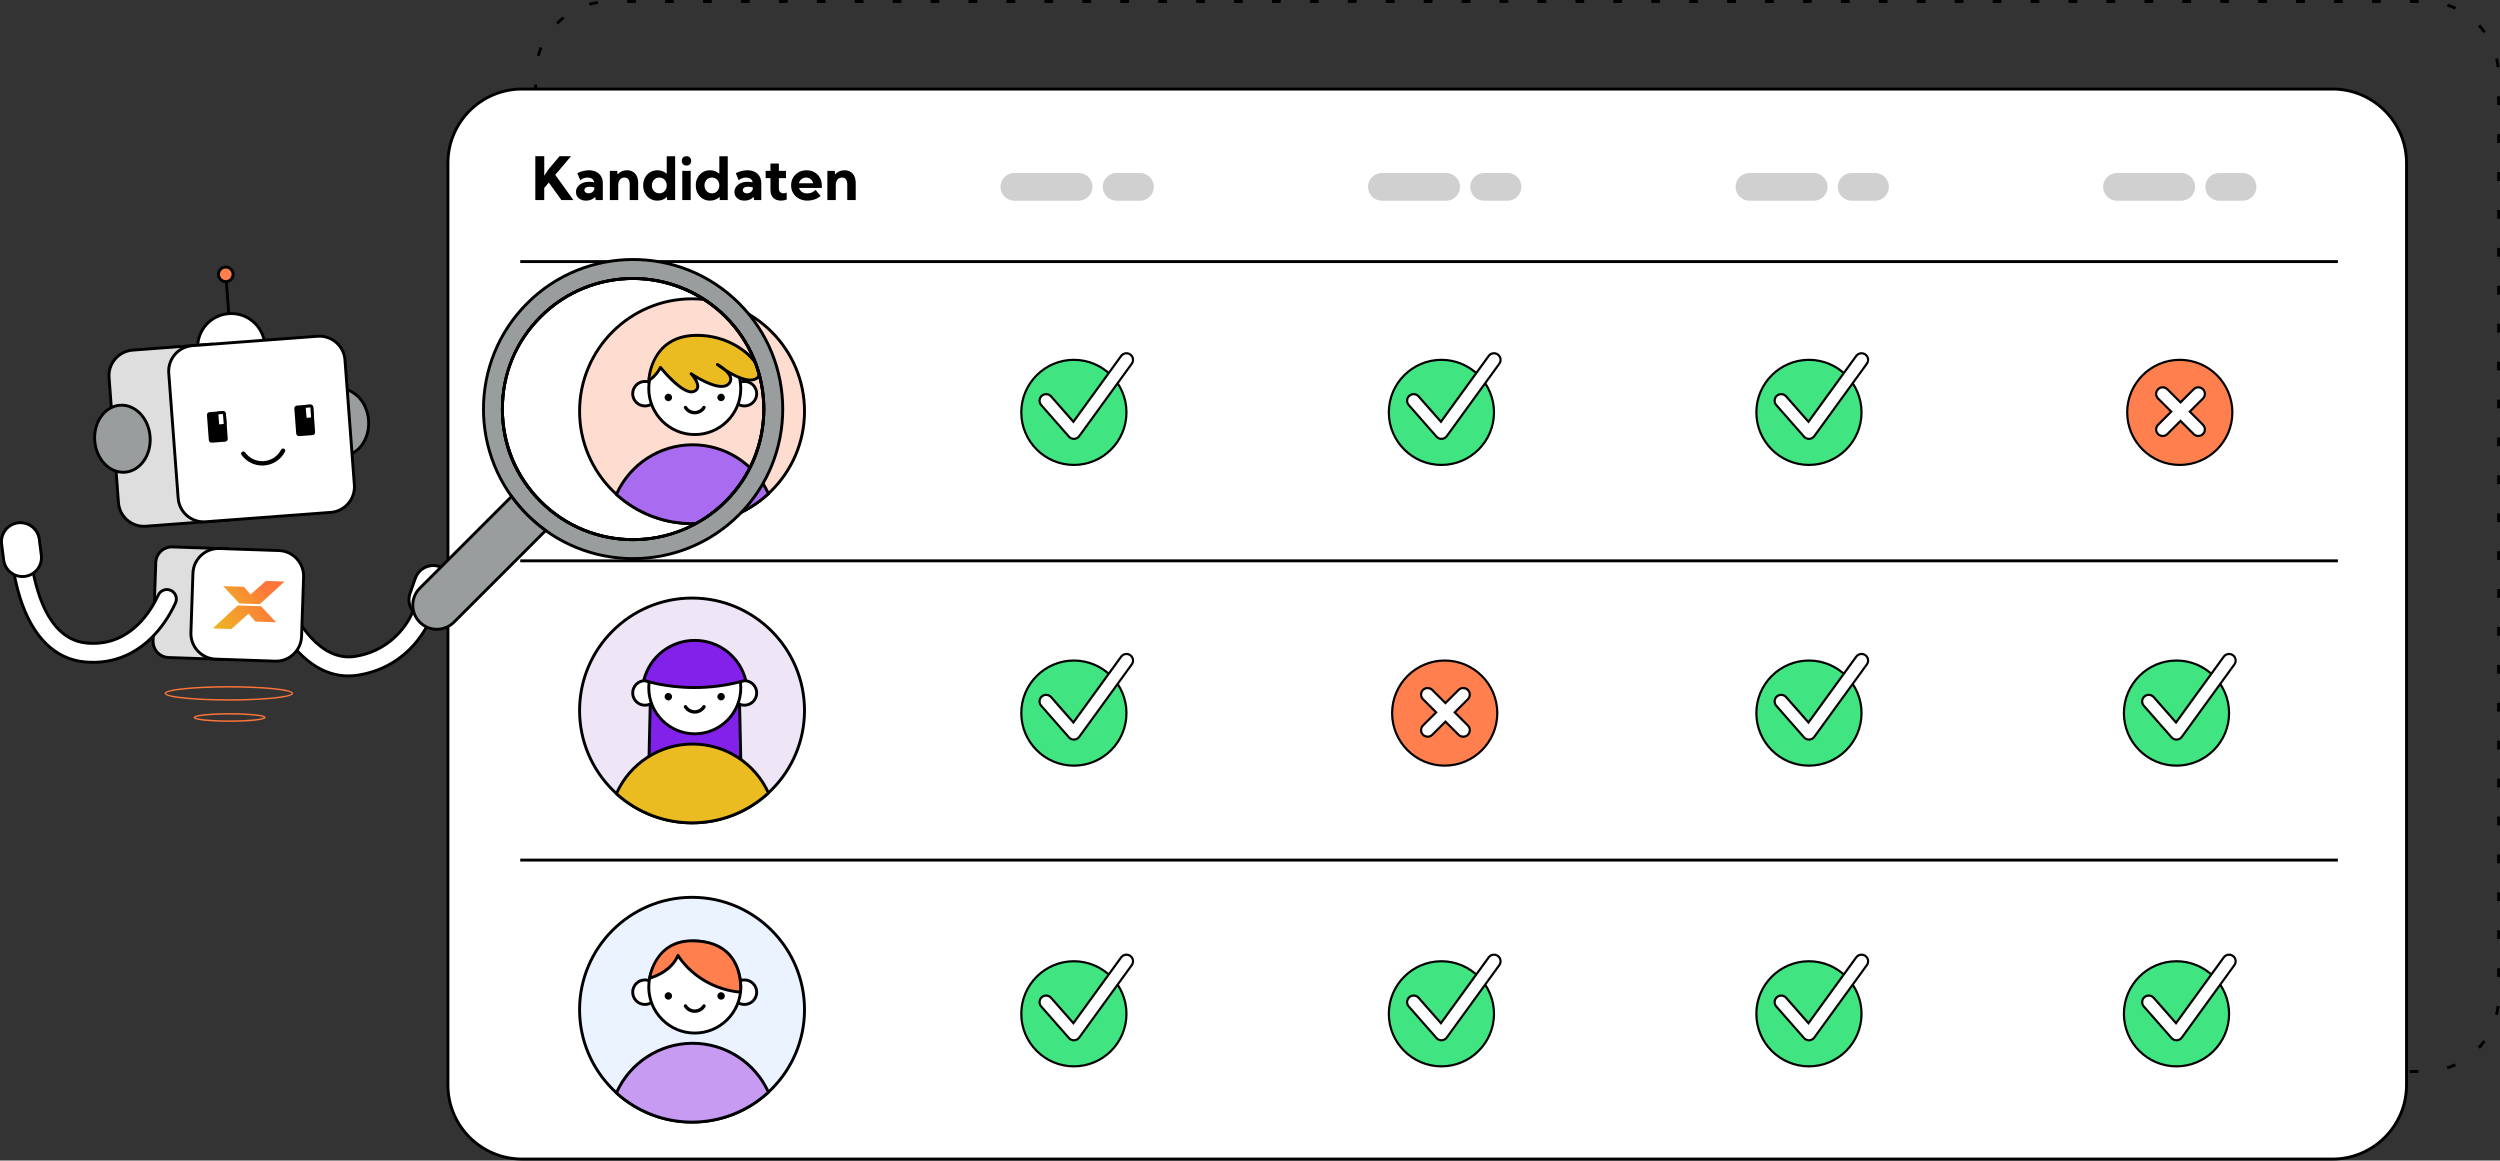 <svg width="838" height="389" viewBox="0 0 838 389" fill="none" xmlns="http://www.w3.org/2000/svg">
<rect x="0" y="0" width="838" height="389" fill="#333333" stroke="none"/>
<g clip-path="url(#clip0_306_4676)">
<path d="M116.778 226.569C99.652 226.569 90.958 204.673 90.571 203.679L96.504 201.38C96.588 201.59 104.905 222.454 119.26 219.993C134.197 217.434 138.622 204.58 138.803 204.037L144.855 206.004C144.629 206.698 139.151 223.041 120.332 226.266C119.108 226.476 117.923 226.574 116.778 226.574V226.569Z" fill="white"/>
<path d="M116.778 227.059C99.314 227.059 90.483 204.805 90.115 203.856L89.939 203.401L96.783 200.744L96.96 201.199C97.043 201.404 105.209 221.896 119.176 219.509C133.824 216.998 138.162 204.413 138.338 203.88L138.49 203.42L145.471 205.686L145.32 206.151C145.094 206.855 139.518 223.472 120.415 226.745C119.196 226.956 117.972 227.059 116.778 227.059ZM91.212 203.954C92.578 207.232 101.106 226.08 116.778 226.08C117.918 226.08 119.083 225.977 120.249 225.777C137.261 222.86 143.195 209.072 144.223 206.307L139.097 204.643C138.152 207.075 133.154 218.104 119.338 220.473C118.511 220.614 117.698 220.683 116.91 220.683C104.808 220.683 97.474 204.903 96.235 202.006L91.212 203.954Z" fill="black"/>
<path d="M115.123 152.772C120.245 152.387 124.02 147.051 123.554 140.853C123.088 134.655 118.557 129.942 113.434 130.327C108.311 130.712 104.536 136.049 105.003 142.247C105.469 148.445 110 153.157 115.123 152.772Z" fill="#999D9E"/>
<path d="M114.526 153.295C109.4 153.295 104.964 148.505 104.499 142.296C104.014 135.837 108 130.259 113.385 129.853C116.009 129.657 118.565 130.699 120.582 132.798C122.569 134.868 123.798 137.721 124.028 140.833C124.513 147.292 120.528 152.875 115.142 153.276C114.937 153.291 114.731 153.3 114.526 153.3V153.295ZM114.007 130.807C113.825 130.807 113.639 130.812 113.458 130.826C108.612 131.188 105.033 136.302 105.478 142.222C105.924 148.143 110.232 152.664 115.074 152.297C119.921 151.935 123.499 146.822 123.054 140.901C122.839 138.014 121.708 135.377 119.877 133.474C118.212 131.741 116.146 130.807 114.012 130.807H114.007Z" fill="black"/>
<path d="M77.514 127.607C83.733 127.607 88.774 122.568 88.774 116.352C88.774 110.137 83.733 105.098 77.514 105.098C71.295 105.098 66.254 110.137 66.254 116.352C66.254 122.568 71.295 127.607 77.514 127.607Z" fill="white"/>
<path d="M77.494 128.096C74.689 128.096 72.001 127.103 69.852 125.253C67.473 123.208 66.033 120.36 65.798 117.228C65.314 110.77 70.175 105.123 76.638 104.639C79.766 104.409 82.801 105.402 85.181 107.447C87.56 109.492 88.999 112.34 89.234 115.472C89.719 121.931 84.858 127.577 78.395 128.062C78.097 128.086 77.793 128.096 77.494 128.096ZM77.529 105.588C77.254 105.588 76.98 105.598 76.706 105.617C73.837 105.832 71.223 107.154 69.348 109.331C67.473 111.513 66.557 114.293 66.773 117.16C66.988 120.027 68.31 122.64 70.489 124.514C72.672 126.388 75.453 127.303 78.322 127.088C84.246 126.643 88.701 121.466 88.255 115.545C88.04 112.678 86.718 110.065 84.539 108.191C82.566 106.498 80.104 105.588 77.534 105.588H77.529Z" fill="black"/>
<path d="M76.98 174.292L48.918 176.401C44.184 176.758 40.057 173.21 39.699 168.479L36.551 126.574C36.194 121.843 39.743 117.718 44.478 117.361L71.252 115.35" fill="#DEDEDE"/>
<path d="M48.257 176.914C46.084 176.914 44.008 176.146 42.348 174.717C40.507 173.137 39.396 170.93 39.215 168.513L36.067 126.608C35.69 121.613 39.45 117.248 44.448 116.871L71.223 114.86L71.296 115.834L44.522 117.845C40.067 118.178 36.708 122.077 37.046 126.53L40.194 168.434C40.355 170.592 41.349 172.559 42.989 173.969C44.629 175.383 46.725 176.068 48.884 175.906L76.946 173.797L77.019 174.771L48.957 176.88C48.727 176.899 48.492 176.904 48.262 176.904L48.257 176.914Z" fill="black"/>
<path d="M106.43 112.7L64.504 115.851C59.77 116.207 56.22 120.331 56.576 125.063L59.728 166.967C60.084 171.699 64.211 175.246 68.946 174.891L110.872 171.74C115.606 171.384 119.156 167.259 118.8 162.527L115.647 120.624C115.291 115.892 111.165 112.344 106.43 112.7Z" fill="white"/>
<path d="M68.271 175.412C66.097 175.412 64.021 174.644 62.362 173.215C60.521 171.635 59.41 169.428 59.228 167.011L56.081 125.106C55.703 120.11 59.463 115.746 64.462 115.369L106.389 112.223C111.383 111.846 115.754 115.604 116.131 120.6L119.279 162.504C119.656 167.5 115.896 171.865 110.898 172.241L68.971 175.388C68.741 175.407 68.506 175.412 68.276 175.412H68.271ZM107.069 113.177C106.864 113.177 106.663 113.187 106.457 113.201L64.531 116.348C60.075 116.68 56.717 120.58 57.055 125.033L60.203 166.937C60.364 169.095 61.358 171.062 62.998 172.471C64.638 173.885 66.734 174.57 68.893 174.409L110.82 171.263C115.28 170.93 118.633 167.03 118.295 162.578L115.147 120.673C114.829 116.421 111.265 113.177 107.069 113.177Z" fill="black"/>
<path d="M76.417 183.965L57.779 183.324C54.808 183.221 52.316 185.55 52.213 188.521L51.312 214.836C51.209 217.806 53.54 220.296 56.511 220.399L75.962 221.064" fill="#DEDEDE"/>
<path d="M75.942 221.554L56.492 220.888C54.925 220.835 53.471 220.174 52.399 219.029C51.327 217.884 50.769 216.387 50.822 214.821L51.723 188.506C51.836 185.272 54.558 182.722 57.799 182.84L76.437 183.481L76.403 184.459L57.764 183.818C55.077 183.725 52.795 185.844 52.702 188.54L51.802 214.855C51.758 216.162 52.223 217.409 53.118 218.364C54.01 219.318 55.224 219.871 56.531 219.915L75.981 220.58L75.947 221.559L75.942 221.554Z" fill="black"/>
<path d="M41.889 158.279C47.012 157.894 50.787 152.557 50.321 146.359C49.855 140.161 45.324 135.449 40.201 135.834C35.078 136.219 31.303 141.555 31.77 147.753C32.236 153.951 36.767 158.664 41.889 158.279Z" fill="#999D9E"/>
<path d="M41.295 158.795C36.169 158.795 31.734 154.005 31.269 147.796C30.784 141.337 34.769 135.759 40.155 135.353C45.535 134.942 50.313 139.874 50.798 146.328C51.283 152.787 47.297 158.37 41.912 158.771C41.707 158.786 41.501 158.795 41.295 158.795ZM40.772 136.307C40.59 136.307 40.409 136.312 40.223 136.326C35.376 136.688 31.798 141.802 32.243 147.722C32.689 153.643 36.987 158.169 41.839 157.797C46.685 157.435 50.264 152.322 49.819 146.401C49.393 140.706 45.388 136.307 40.772 136.307Z" fill="black"/>
<path d="M76.347 94.194L75.371 94.267L76.19 105.157L77.166 105.084L76.347 94.194Z" fill="black"/>
<path d="M75.678 94.402C77.03 94.402 78.126 93.307 78.126 91.956C78.126 90.604 77.03 89.509 75.678 89.509C74.326 89.509 73.23 90.604 73.23 91.956C73.23 93.307 74.326 94.402 75.678 94.402Z" fill="#FF804E"/>
<path d="M75.673 94.892C74.973 94.892 74.297 94.642 73.764 94.182C73.171 93.673 72.809 92.959 72.75 92.176C72.692 91.393 72.941 90.635 73.451 90.043C73.965 89.451 74.674 89.088 75.458 89.03C76.241 88.971 77 89.221 77.592 89.729C78.185 90.238 78.547 90.953 78.606 91.736C78.728 93.35 77.514 94.76 75.898 94.882C75.825 94.887 75.747 94.892 75.673 94.892ZM75.683 89.999C75.634 89.999 75.585 89.999 75.531 90.003C75.007 90.043 74.532 90.282 74.195 90.679C73.852 91.075 73.686 91.579 73.725 92.103C73.764 92.626 74.004 93.101 74.4 93.438C74.797 93.781 75.306 93.942 75.825 93.908C76.902 93.825 77.71 92.885 77.631 91.809C77.592 91.285 77.352 90.811 76.956 90.473C76.598 90.165 76.148 89.999 75.683 89.999Z" fill="black"/>
<path d="M74.745 138.29L70.292 138.624C70.039 138.643 69.849 138.864 69.868 139.118L70.496 147.471C70.516 147.724 70.736 147.914 70.99 147.895L75.442 147.561C75.696 147.541 75.886 147.321 75.867 147.067L75.238 138.714C75.219 138.461 74.998 138.271 74.745 138.29Z" fill="black"/>
<path d="M70.944 148.392C70.449 148.392 70.033 148.011 69.994 147.512L69.367 139.164C69.348 138.91 69.431 138.665 69.593 138.474C69.759 138.283 69.989 138.166 70.244 138.146L74.694 137.814C74.944 137.794 75.193 137.877 75.384 138.039C75.575 138.2 75.693 138.435 75.712 138.689L76.339 147.037C76.378 147.561 75.986 148.016 75.463 148.055L71.012 148.388C71.012 148.388 70.963 148.388 70.939 148.388L70.944 148.392ZM74.738 138.758L70.317 139.115L70.968 147.433L75.36 147.076L74.733 138.753L74.738 138.758Z" fill="black"/>
<path d="M74.747 138.285L73.17 138.404C72.917 138.423 72.727 138.643 72.746 138.897L73.001 142.288C73.02 142.541 73.241 142.731 73.494 142.712L75.071 142.593C75.325 142.574 75.515 142.354 75.496 142.1L75.241 138.709C75.222 138.456 75.001 138.266 74.747 138.285Z" fill="white"/>
<path d="M73.446 143.211C72.951 143.211 72.535 142.829 72.496 142.33L72.241 138.944C72.202 138.42 72.594 137.965 73.118 137.926L74.689 137.809C74.944 137.789 75.188 137.872 75.379 138.034C75.57 138.195 75.688 138.43 75.707 138.685L75.962 142.071C76.001 142.594 75.609 143.049 75.086 143.088L73.514 143.206C73.514 143.206 73.465 143.206 73.441 143.206L73.446 143.211ZM74.738 138.758L73.191 138.9L73.47 142.257L74.988 142.115L74.733 138.753L74.738 138.758Z" fill="black"/>
<path d="M104.038 136.091L99.586 136.426C99.332 136.445 99.142 136.666 99.162 136.919L99.79 145.272C99.809 145.526 100.03 145.716 100.283 145.697L104.736 145.362C104.989 145.343 105.179 145.122 105.16 144.869L104.532 136.516C104.513 136.262 104.292 136.072 104.038 136.091Z" fill="black"/>
<path d="M100.235 146.191C99.74 146.191 99.324 145.809 99.285 145.31L98.659 136.962C98.639 136.708 98.722 136.463 98.884 136.272C99.05 136.082 99.28 135.964 99.535 135.945L103.985 135.612C104.235 135.592 104.484 135.671 104.675 135.837C104.866 136.003 104.984 136.233 105.003 136.488L105.63 144.835C105.65 145.09 105.566 145.334 105.405 145.525C105.243 145.716 105.008 145.833 104.754 145.853L100.304 146.186C100.304 146.186 100.255 146.186 100.23 146.186L100.235 146.191ZM104.029 136.556L99.608 136.913L100.259 145.232L104.651 144.874L104.024 136.551L104.029 136.556Z" fill="black"/>
<path d="M104.036 136.086L102.459 136.205C102.205 136.224 102.015 136.445 102.035 136.698L102.29 140.089C102.309 140.342 102.53 140.532 102.783 140.513L104.36 140.395C104.613 140.376 104.803 140.155 104.784 139.902L104.529 136.51C104.51 136.257 104.289 136.067 104.036 136.086Z" fill="white"/>
<path d="M102.737 141.014C102.242 141.014 101.826 140.632 101.787 140.133L101.532 136.747C101.493 136.223 101.89 135.768 102.409 135.729L103.98 135.612C104.23 135.592 104.479 135.671 104.67 135.837C104.861 136.003 104.979 136.233 104.998 136.488L105.253 139.874C105.273 140.128 105.189 140.373 105.028 140.564C104.866 140.754 104.631 140.872 104.377 140.891L102.805 141.009C102.805 141.009 102.756 141.009 102.732 141.009L102.737 141.014ZM104.029 136.561L102.487 136.703L102.766 140.06L104.284 139.918L104.029 136.556V136.561Z" fill="black"/>
<path d="M151.239 198.039C152.405 194.725 150.662 191.094 147.346 189.928C144.03 188.763 140.397 190.505 139.231 193.82L137.445 198.897C136.279 202.212 138.022 205.843 141.338 207.008C144.654 208.173 148.287 206.431 149.453 203.117L151.239 198.039Z" fill="white"/>
<path d="M143.454 207.858C142.686 207.858 141.922 207.726 141.173 207.467C139.445 206.86 138.059 205.617 137.266 203.968C136.473 202.319 136.37 200.46 136.982 198.732L138.769 193.653C140.023 190.091 143.944 188.212 147.508 189.465C151.072 190.718 152.952 194.637 151.699 198.199L149.912 203.278C149.305 205.005 148.061 206.39 146.411 207.183C145.471 207.633 144.463 207.858 143.454 207.858ZM145.241 190.057C142.818 190.057 140.541 191.569 139.695 193.981L137.908 199.06C137.389 200.538 137.472 202.133 138.152 203.547C138.833 204.961 140.023 206.028 141.501 206.547C142.98 207.065 144.576 206.982 145.99 206.302C147.405 205.622 148.473 204.433 148.991 202.955L150.778 197.876C151.297 196.398 151.209 194.803 150.534 193.389C149.858 191.975 148.663 190.908 147.185 190.39C146.544 190.165 145.888 190.057 145.241 190.057Z" fill="black"/>
<path d="M76.716 234.868C68.055 234.868 55.175 234.217 55.175 232.421C55.175 230.626 68.055 229.975 76.716 229.975C85.376 229.975 98.257 230.626 98.257 232.421C98.257 234.217 85.376 234.868 76.716 234.868ZM76.716 230.464C63.909 230.464 55.821 231.604 55.664 232.421C55.821 233.239 63.909 234.379 76.716 234.379C89.523 234.379 97.601 233.239 97.767 232.421C97.601 231.604 89.518 230.464 76.716 230.464Z" fill="#FF753A"/>
<path d="M76.961 241.963C75.727 241.963 64.883 241.924 64.883 240.495C64.883 239.066 75.722 239.027 76.961 239.027C78.199 239.027 89.038 239.066 89.038 240.495C89.038 241.924 78.199 241.963 76.961 241.963ZM65.417 240.495C66.014 240.921 70.165 241.474 76.961 241.474C83.756 241.474 87.908 240.921 88.505 240.495C87.908 240.069 83.756 239.516 76.961 239.516C70.165 239.516 66.014 240.069 65.417 240.495Z" fill="#FF753A"/>
<path d="M93.481 184.54L73.572 183.859C68.827 183.697 64.848 187.41 64.686 192.153L64.005 212.051C63.842 216.794 67.557 220.77 72.302 220.932L92.212 221.613C96.957 221.775 100.935 218.062 101.097 213.32L101.779 193.421C101.941 188.679 98.226 184.703 93.481 184.54Z" fill="white"/>
<path d="M92.5 222.117C92.392 222.117 92.289 222.117 92.182 222.112L72.271 221.431C67.262 221.26 63.331 217.047 63.502 212.047L64.183 192.146C64.354 187.141 68.57 183.207 73.573 183.383L93.484 184.063C98.492 184.234 102.423 188.447 102.252 193.448L101.572 213.348C101.488 215.77 100.465 218.021 98.693 219.675C96.999 221.255 94.811 222.117 92.5 222.117ZM92.216 221.133C94.38 221.202 96.446 220.433 98.027 218.956C99.608 217.478 100.524 215.472 100.597 213.309L101.278 193.409C101.43 188.946 97.919 185.188 93.454 185.032L73.544 184.352C69.064 184.205 65.319 187.708 65.162 192.171L64.482 212.071C64.33 216.534 67.84 220.291 72.305 220.448L92.216 221.128V221.133Z" fill="black"/>
<path fill-rule="evenodd" clip-rule="evenodd" d="M87.085 202.515L95.369 194.931L89.136 194.715L83.966 199.285L81.803 196.712L74.811 196.472L80.251 202.28L87.08 202.515H87.085Z" fill="url(#paint0_linear_306_4676)"/>
<path fill-rule="evenodd" clip-rule="evenodd" d="M79.683 202.946L71.291 210.642L77.524 210.858L83.325 205.695L85.597 208.357L92.549 208.597L87.521 203.215L79.678 202.946H79.683Z" fill="url(#paint1_linear_306_4676)"/>
<path d="M31.244 222.019C30.319 222.019 29.389 221.975 28.444 221.887C18.467 220.957 10.986 213.603 6.8 200.611C3.819 191.359 3.54 182.483 3.525 182.111L9.889 181.93C9.899 182.248 11.045 213.877 29.032 215.55C43.43 216.896 50.563 204.947 53.055 199.471C53.726 198.003 55.38 197.265 56.918 197.764C58.729 198.346 59.625 200.381 58.827 202.109C57.74 204.467 55.943 207.78 53.29 211.024C47.381 218.251 39.802 222.019 31.24 222.019H31.244Z" fill="white"/>
<path d="M31.245 222.508C30.309 222.508 29.355 222.464 28.395 222.376C18.207 221.427 10.58 213.955 6.33 200.763C3.329 191.442 3.045 182.502 3.035 182.125L3.021 181.636L10.359 181.431L10.374 181.92C10.384 182.233 11.505 213.436 29.076 215.066C43.224 216.397 50.245 204.462 52.609 199.276C53.383 197.578 55.297 196.731 57.069 197.304C58.068 197.627 58.881 198.361 59.302 199.32C59.723 200.279 59.713 201.37 59.273 202.319C58.22 204.595 56.399 208.005 53.672 211.337C47.699 218.647 39.939 222.508 31.245 222.508ZM4.034 182.585C4.132 184.596 4.661 192.381 7.265 200.46C11.383 213.25 18.726 220.492 28.488 221.397C38.015 222.288 46.509 218.55 52.913 210.716C55.576 207.462 57.358 204.13 58.382 201.903C58.705 201.208 58.709 200.406 58.401 199.706C58.093 199.002 57.495 198.463 56.766 198.229C55.469 197.813 54.063 198.434 53.501 199.677C51.18 204.776 44.512 216.142 31.24 216.147C30.505 216.147 29.756 216.113 28.983 216.039C11.813 214.444 9.64 186.495 9.419 182.434L4.034 182.585Z" fill="black"/>
<path d="M13.164 180.754C12.72 177.269 9.534 174.804 6.047 175.247C2.56 175.69 0.093 178.875 0.537 182.36L1.216 187.699C1.66 191.184 4.846 193.65 8.333 193.207C11.82 192.763 14.287 189.579 13.843 186.094L13.164 180.754Z" fill="white"/>
<path d="M7.53 193.746C4.132 193.746 1.175 191.217 0.734 187.762L0.054 182.424C-0.176 180.609 0.313 178.813 1.434 177.364C2.556 175.916 4.171 174.996 5.987 174.761C7.804 174.531 9.6 175.021 11.05 176.141C12.499 177.262 13.424 178.876 13.654 180.692L14.335 186.03C14.565 187.845 14.075 189.641 12.954 191.09C11.833 192.538 10.217 193.458 8.401 193.693C8.107 193.732 7.818 193.746 7.53 193.746ZM6.859 175.686C6.614 175.686 6.364 175.701 6.115 175.735C4.558 175.931 3.172 176.723 2.213 177.966C1.253 179.204 0.832 180.746 1.028 182.302L1.709 187.64C1.904 189.196 2.698 190.581 3.941 191.54C5.18 192.499 6.722 192.92 8.279 192.724C9.835 192.528 11.221 191.735 12.181 190.493C13.14 189.255 13.561 187.713 13.365 186.157L12.685 180.819C12.308 177.859 9.772 175.686 6.859 175.686Z" fill="black"/>
<path d="M87.898 156.045C85.151 156.045 82.596 154.749 80.966 152.493C80.726 152.165 80.804 151.705 81.132 151.47C81.46 151.23 81.92 151.309 82.155 151.637C83.614 153.653 85.964 154.749 88.446 154.563C90.928 154.377 93.087 152.943 94.228 150.731C94.414 150.369 94.859 150.232 95.217 150.413C95.579 150.599 95.721 151.04 95.535 151.402C94.159 154.068 91.55 155.796 88.559 156.021C88.338 156.035 88.118 156.045 87.903 156.045H87.898Z" fill="black"/>
<path d="M180.016 28.38H179.036V29.848H180.016V28.38Z" fill="black"/>
<path d="M810.638 359.642H807.705V358.663H810.638V359.642ZM797.924 359.642H794.991V358.663H797.924V359.642ZM785.209 359.642H782.277V358.663H785.209V359.642ZM772.495 359.642H769.563V358.663H772.495V359.642ZM759.781 359.642H756.849V358.663H759.781V359.642ZM747.067 359.642H744.134V358.663H747.067V359.642ZM734.353 359.642H731.42V358.663H734.353V359.642ZM721.639 359.642H718.706V358.663H721.639V359.642ZM708.924 359.642H705.992V358.663H708.924V359.642ZM696.21 359.642H693.278V358.663H696.21V359.642ZM683.496 359.642H680.564V358.663H683.496V359.642ZM670.782 359.642H667.849V358.663H670.782V359.642ZM820.454 358.433L820.155 357.503C821.061 357.215 821.962 356.862 822.833 356.466L823.239 357.356C822.334 357.772 821.394 358.134 820.454 358.438V358.433ZM831.263 351.543L830.544 350.878C831.195 350.178 831.807 349.43 832.37 348.661L833.163 349.239C832.576 350.041 831.939 350.819 831.263 351.543ZM837.32 340.245L836.365 340.02C836.585 339.095 836.756 338.141 836.864 337.192L837.838 337.305C837.721 338.293 837.55 339.286 837.32 340.245ZM838.01 327.479H837.031V324.548H838.01V327.479ZM838.01 314.772H837.031V311.841H838.01V314.772ZM838.01 302.065H837.031V299.134H838.01V302.065ZM838.01 289.357H837.031V286.426H838.01V289.357ZM838.01 276.65H837.031V273.719H838.01V276.65ZM838.01 263.943H837.031V261.012H838.01V263.943ZM838.01 251.235H837.031V248.304H838.01V251.235ZM838.01 238.528H837.031V235.597H838.01V238.528ZM838.01 225.821H837.031V222.89H838.01V225.821ZM838.01 213.113H837.031V210.182H838.01V213.113ZM838.01 200.406H837.031V197.475H838.01V200.406ZM838.01 187.699H837.031V184.768H838.01V187.699ZM838.01 174.991H837.031V172.06H838.01V174.991ZM838.01 162.284H837.031V159.353H838.01V162.284ZM838.01 149.577H837.031V146.646H838.01V149.577ZM838.01 136.869H837.031V133.938H838.01V136.869ZM838.01 124.162H837.031V121.231H838.01V124.162ZM838.01 111.455H837.031V108.524H838.01V111.455ZM838.01 98.747H837.031V95.816H838.01V98.747ZM838.01 86.04H837.031V83.109H838.01V86.04ZM838.01 73.333H837.031V70.402H838.01V73.333ZM838.01 60.625H837.031V57.694H838.01V60.625ZM838.01 47.918H837.031V44.987H838.01V47.918ZM838.01 35.211H837.031V32.28H838.01V35.211ZM836.879 22.562C836.771 21.613 836.61 20.663 836.389 19.734L837.344 19.509C837.569 20.477 837.741 21.466 837.853 22.454L836.879 22.562ZM180.902 18.834L179.957 18.574C180.221 17.62 180.544 16.666 180.921 15.746L181.827 16.118C181.465 17.003 181.151 17.919 180.897 18.838L180.902 18.834ZM832.434 11.078C831.875 10.305 831.263 9.556 830.617 8.852L831.337 8.191C832.013 8.925 832.649 9.703 833.227 10.505L832.434 11.078ZM187.095 8.181L186.4 7.491C187.1 6.787 187.849 6.116 188.627 5.5L189.234 6.268C188.485 6.86 187.765 7.506 187.095 8.186V8.181ZM822.906 3.22C822.04 2.818 821.139 2.466 820.229 2.168L820.532 1.238C821.477 1.546 822.412 1.913 823.318 2.329L822.906 3.215V3.22ZM197.694 1.899L197.43 0.959C198.384 0.69 199.368 0.47 200.347 0.318L200.499 1.282C199.554 1.434 198.609 1.639 197.694 1.899ZM810.731 0.979H807.798V0H810.731V0.979ZM798.017 0.979H795.084V0H798.017V0.979ZM785.302 0.979H782.37V0H785.302V0.979ZM772.588 0.979H769.656V0H772.588V0.979ZM759.874 0.979H756.942V0H759.874V0.979ZM747.16 0.979H744.227V0H747.16V0.979ZM734.446 0.979H731.513V0H734.446V0.979ZM721.732 0.979H718.799V0H721.732V0.979ZM709.017 0.979H706.085V0H709.017V0.979ZM696.303 0.979H693.371V0H696.303V0.979ZM683.589 0.979H680.657V0H683.589V0.979ZM670.875 0.979H667.942V0H670.875V0.979ZM658.161 0.979H655.228V0H658.161V0.979ZM645.447 0.979H642.514V0H645.447V0.979ZM632.732 0.979H629.8V0H632.732V0.979ZM620.018 0.979H617.086V0H620.018V0.979ZM607.304 0.979H604.371V0H607.304V0.979ZM594.59 0.979H591.657V0H594.59V0.979ZM581.876 0.979H578.943V0H581.876V0.979ZM569.161 0.979H566.229V0H569.161V0.979ZM556.447 0.979H553.515V0H556.447V0.979ZM543.733 0.979H540.801V0H543.733V0.979ZM531.019 0.979H528.086V0H531.019V0.979ZM518.305 0.979H515.372V0H518.305V0.979ZM505.591 0.979H502.658V0H505.591V0.979ZM492.876 0.979H489.944V0H492.876V0.979ZM480.162 0.979H477.23V0H480.162V0.979ZM467.448 0.979H464.515V0H467.448V0.979ZM454.734 0.979H451.801V0H454.734V0.979ZM442.02 0.979H439.087V0H442.02V0.979ZM429.305 0.979H426.373V0H429.305V0.979ZM416.591 0.979H413.659V0H416.591V0.979ZM403.877 0.979H400.945V0H403.877V0.979ZM391.163 0.979H388.23V0H391.163V0.979ZM378.449 0.979H375.516V0H378.449V0.979ZM365.735 0.979H362.802V0H365.735V0.979ZM353.02 0.979H350.088V0H353.02V0.979ZM340.306 0.979H337.374V0H340.306V0.979ZM327.592 0.979H324.66V0H327.592V0.979ZM314.878 0.979H311.945V0H314.878V0.979ZM302.164 0.979H299.231V0H302.164V0.979ZM289.45 0.979H286.517V0H289.45V0.979ZM276.735 0.979H273.803V0H276.735V0.979ZM264.021 0.979H261.089V0H264.021V0.979ZM251.307 0.979H248.374V0H251.307V0.979ZM238.593 0.979H235.66V0H238.593V0.979ZM225.879 0.979H222.946V0H225.879V0.979ZM213.164 0.979H210.232V0H213.164V0.979Z" fill="black"/>
<path d="M657.989 358.663H656.521V359.641H657.989V358.663Z" fill="black"/>
<path d="M781.851 29.848H174.968C161.262 29.848 150.152 40.953 150.152 54.651V363.708C150.152 377.406 161.262 388.511 174.968 388.511H781.851C795.557 388.511 806.667 377.406 806.667 363.708V54.651C806.667 40.953 795.557 29.848 781.851 29.848Z" fill="white"/>
<path d="M781.851 389H174.963C161.01 389 149.657 377.653 149.657 363.708V54.651C149.657 40.706 161.01 29.358 174.963 29.358H781.851C795.804 29.358 807.157 40.706 807.157 54.651V363.712C807.157 377.658 795.804 389.005 781.851 389.005V389ZM174.963 30.337C161.549 30.337 150.636 41.244 150.636 54.651V363.712C150.636 377.119 161.549 388.026 174.963 388.026H781.851C795.265 388.026 806.178 377.119 806.178 363.712V54.651C806.178 41.244 795.265 30.337 781.851 30.337H174.963Z" fill="black"/>
<path d="M783.658 87.195H174.385V88.173H783.658V87.195Z" fill="black"/>
<path d="M783.658 187.503H174.385V188.482H783.658V187.503Z" fill="black"/>
<path d="M783.658 287.811H174.385V288.79H783.658V287.811Z" fill="black"/>
<path d="M231.974 275.823C252.793 275.823 269.671 258.954 269.671 238.146C269.671 217.338 252.793 200.469 231.974 200.469C211.154 200.469 194.277 217.338 194.277 238.146C194.277 258.954 211.154 275.823 231.974 275.823Z" fill="#EEE5F7"/>
<path d="M231.974 276.312C210.917 276.312 193.787 259.191 193.787 238.146C193.787 217.101 210.917 199.98 231.974 199.98C253.03 199.98 270.16 217.101 270.16 238.146C270.16 259.191 253.03 276.312 231.974 276.312ZM231.974 200.959C211.456 200.959 194.766 217.639 194.766 238.146C194.766 258.653 211.456 275.334 231.974 275.334C252.492 275.334 269.181 258.653 269.181 238.146C269.181 217.639 252.492 200.959 231.974 200.959Z" fill="black"/>
<path d="M247.904 236.179L248.311 254.318L217.551 253.829L217.957 236.179H247.904Z" fill="#8221EA"/>
<path d="M248.81 254.817L217.052 254.313L217.478 235.695H248.384L248.81 254.817ZM218.05 253.349L247.807 253.824L247.425 236.673H218.432L218.05 253.349Z" fill="black"/>
<path d="M217.512 228.384C217.096 228.243 216.65 228.169 216.19 228.169C213.918 228.169 212.078 230.009 212.078 232.279C212.078 234.55 213.918 236.39 216.19 236.39C217.003 236.39 217.757 236.155 218.393 235.749" fill="white"/>
<path d="M216.19 236.874C213.654 236.874 211.588 234.814 211.588 232.275C211.588 229.735 213.649 227.675 216.19 227.675C216.699 227.675 217.194 227.758 217.668 227.92L217.355 228.845C216.983 228.717 216.591 228.654 216.19 228.654C214.193 228.654 212.567 230.278 212.567 232.275C212.567 234.271 214.193 235.895 216.19 235.895C216.88 235.895 217.551 235.7 218.129 235.333L218.653 236.16C217.918 236.629 217.061 236.874 216.185 236.874H216.19Z" fill="black"/>
<path d="M247.332 235.744C247.968 236.15 248.722 236.385 249.535 236.385C251.806 236.385 253.647 234.545 253.647 232.275C253.647 230.004 251.806 228.164 249.535 228.164C249.07 228.164 248.629 228.243 248.213 228.38" fill="white"/>
<path d="M249.535 236.874C248.658 236.874 247.807 236.625 247.067 236.16L247.591 235.333C248.169 235.7 248.844 235.895 249.53 235.895C251.527 235.895 253.153 234.271 253.153 232.275C253.153 230.278 251.527 228.654 249.53 228.654C249.128 228.654 248.737 228.717 248.365 228.845L248.051 227.92C248.526 227.758 249.026 227.675 249.53 227.675C252.066 227.675 254.132 229.735 254.132 232.275C254.132 234.814 252.071 236.874 249.53 236.874H249.535Z" fill="black"/>
<path d="M232.889 245.975C241.406 245.975 248.311 239.075 248.311 230.562C248.311 222.05 241.406 215.149 232.889 215.149C224.372 215.149 217.468 222.05 217.468 230.562C217.468 239.075 224.372 245.975 232.889 245.975Z" fill="white"/>
<path d="M232.889 246.464C224.116 246.464 216.978 239.33 216.978 230.562C216.978 221.794 224.116 214.659 232.889 214.659C241.662 214.659 248.8 221.794 248.8 230.562C248.8 239.33 241.662 246.464 232.889 246.464ZM232.889 215.638C224.655 215.638 217.957 222.332 217.957 230.562C217.957 238.792 224.655 245.486 232.889 245.486C241.124 245.486 247.821 238.792 247.821 230.562C247.821 222.332 241.124 215.638 232.889 215.638Z" fill="black"/>
<path d="M224.033 234.775C224.722 234.775 225.281 234.216 225.281 233.527C225.281 232.838 224.722 232.28 224.033 232.28C223.343 232.28 222.785 232.838 222.785 233.527C222.785 234.216 223.343 234.775 224.033 234.775Z" fill="black"/>
<path d="M241.711 234.775C242.401 234.775 242.96 234.216 242.96 233.527C242.96 232.838 242.401 232.28 241.711 232.28C241.022 232.28 240.463 232.838 240.463 233.527C240.463 234.216 241.022 234.775 241.711 234.775Z" fill="black"/>
<path d="M232.875 239.203C231.401 239.203 230.06 238.454 229.291 237.197C229.129 236.928 229.213 236.58 229.477 236.414C229.746 236.253 230.094 236.336 230.26 236.6C230.823 237.515 231.802 238.063 232.879 238.063C233.957 238.063 234.931 237.515 235.494 236.6C235.66 236.331 236.008 236.248 236.277 236.414C236.546 236.58 236.63 236.928 236.463 237.197C235.69 238.454 234.353 239.203 232.879 239.203H232.875Z" fill="black"/>
<path d="M257.583 265.792C250.862 272.016 241.863 275.823 231.979 275.823C222.094 275.823 213.316 272.114 206.619 266.027C210.947 256.236 220.753 249.4 232.155 249.4C243.557 249.4 253.202 256.123 257.583 265.792Z" fill="#EABC21"/>
<path d="M231.979 276.312C222.452 276.312 213.331 272.789 206.291 266.389C206.134 266.247 206.085 266.022 206.173 265.831C210.717 255.556 220.914 248.911 232.155 248.911C243.396 248.911 253.437 255.458 258.029 265.592C258.117 265.782 258.068 266.008 257.916 266.154C250.842 272.706 241.628 276.317 231.979 276.317V276.312ZM207.211 265.905C214.036 271.987 222.814 275.334 231.979 275.334C241.144 275.334 250.132 271.904 256.991 265.675C252.492 256.075 242.779 249.89 232.155 249.89C221.531 249.89 211.666 256.163 207.211 265.905Z" fill="black"/>
<path d="M232.772 229.486C223.866 229.486 217.84 227.347 217.752 227.313L218.085 226.393C218.217 226.442 231.474 231.134 247.723 226.383L247.997 227.323C242.455 228.942 237.246 229.486 232.772 229.486Z" fill="black"/>
<path d="M249.97 228.018C231.019 233.561 215.803 228.018 215.803 228.018C217.698 220.345 224.625 214.659 232.889 214.659C241.153 214.659 248.081 220.345 249.975 228.018H249.97Z" fill="#8221EA"/>
<path d="M232.752 230.953C222.603 230.953 215.735 228.517 215.637 228.478L215.226 228.326L215.328 227.9C217.326 219.817 224.542 214.17 232.889 214.17C241.237 214.17 248.453 219.817 250.45 227.9L250.563 228.355L250.112 228.487C243.792 230.337 237.858 230.953 232.757 230.953H232.752ZM216.391 227.7C218.941 228.512 232.742 232.407 249.378 227.68C247.337 220.277 240.625 215.149 232.889 215.149C225.154 215.149 218.427 220.287 216.396 227.695L216.391 227.7Z" fill="black"/>
<path d="M231.974 175.515C252.793 175.515 269.671 158.646 269.671 137.838C269.671 117.03 252.793 100.161 231.974 100.161C211.154 100.161 194.277 117.03 194.277 137.838C194.277 158.646 211.154 175.515 231.974 175.515Z" fill="#FFDCD0"/>
<path d="M231.974 176.004C210.917 176.004 193.787 158.883 193.787 137.838C193.787 116.793 210.917 99.672 231.974 99.672C253.03 99.672 270.16 116.793 270.16 137.838C270.16 158.883 253.03 176.004 231.974 176.004ZM231.974 100.651C211.456 100.651 194.766 117.331 194.766 137.838C194.766 158.345 211.456 175.026 231.974 175.026C252.492 175.026 269.181 158.345 269.181 137.838C269.181 117.331 252.492 100.651 231.974 100.651Z" fill="black"/>
<path d="M217.512 128.076C217.096 127.934 216.65 127.861 216.19 127.861C213.918 127.861 212.078 129.701 212.078 131.971C212.078 134.242 213.918 136.081 216.19 136.081C217.003 136.081 217.757 135.847 218.393 135.44" fill="white"/>
<path d="M216.19 136.566C213.654 136.566 211.588 134.506 211.588 131.966C211.588 129.427 213.649 127.367 216.19 127.367C216.699 127.367 217.194 127.45 217.668 127.612L217.355 128.536C216.983 128.409 216.591 128.346 216.19 128.346C214.193 128.346 212.567 129.97 212.567 131.966C212.567 133.963 214.193 135.587 216.19 135.587C216.88 135.587 217.551 135.392 218.129 135.025L218.653 135.852C217.918 136.321 217.061 136.566 216.185 136.566H216.19Z" fill="black"/>
<path d="M247.332 135.436C247.968 135.842 248.722 136.077 249.535 136.077C251.806 136.077 253.647 134.237 253.647 131.966C253.647 129.696 251.806 127.856 249.535 127.856C249.07 127.856 248.629 127.934 248.213 128.071" fill="white"/>
<path d="M249.535 136.566C248.658 136.566 247.807 136.316 247.067 135.852L247.591 135.025C248.169 135.392 248.844 135.587 249.53 135.587C251.527 135.587 253.153 133.963 253.153 131.966C253.153 129.97 251.527 128.346 249.53 128.346C249.128 128.346 248.737 128.409 248.365 128.536L248.051 127.612C248.526 127.45 249.026 127.367 249.53 127.367C252.066 127.367 254.132 129.427 254.132 131.966C254.132 134.506 252.071 136.566 249.53 136.566H249.535Z" fill="black"/>
<path d="M232.889 145.667C241.406 145.667 248.311 138.766 248.311 130.254C248.311 121.741 241.406 114.841 232.889 114.841C224.372 114.841 217.468 121.741 217.468 130.254C217.468 138.766 224.372 145.667 232.889 145.667Z" fill="white"/>
<path d="M232.889 146.156C224.116 146.156 216.978 139.022 216.978 130.254C216.978 121.485 224.116 114.351 232.889 114.351C241.662 114.351 248.8 121.485 248.8 130.254C248.8 139.022 241.662 146.156 232.889 146.156ZM232.889 115.33C224.655 115.33 217.957 122.024 217.957 130.254C217.957 138.484 224.655 145.178 232.889 145.178C241.124 145.178 247.821 138.484 247.821 130.254C247.821 122.024 241.124 115.33 232.889 115.33Z" fill="black"/>
<path d="M224.033 134.467C224.722 134.467 225.281 133.908 225.281 133.219C225.281 132.53 224.722 131.971 224.033 131.971C223.343 131.971 222.785 132.53 222.785 133.219C222.785 133.908 223.343 134.467 224.033 134.467Z" fill="black"/>
<path d="M241.711 134.467C242.401 134.467 242.96 133.908 242.96 133.219C242.96 132.53 242.401 131.971 241.711 131.971C241.022 131.971 240.463 132.53 240.463 133.219C240.463 133.908 241.022 134.467 241.711 134.467Z" fill="black"/>
<path d="M232.875 138.895C231.401 138.895 230.06 138.146 229.291 136.889C229.129 136.62 229.213 136.272 229.477 136.106C229.746 135.944 230.094 136.028 230.26 136.292C230.823 137.207 231.802 137.755 232.879 137.755C233.957 137.755 234.931 137.207 235.494 136.292C235.66 136.023 236.008 135.94 236.277 136.106C236.546 136.272 236.63 136.62 236.463 136.889C235.69 138.146 234.353 138.895 232.879 138.895H232.875Z" fill="black"/>
<path d="M257.583 165.484C250.862 171.708 241.863 175.515 231.979 175.515C222.094 175.515 213.316 171.806 206.619 165.719C210.947 155.928 220.753 149.092 232.155 149.092C243.557 149.092 253.202 155.815 257.583 165.484Z" fill="#A96BEF"/>
<path d="M231.979 176.004C222.452 176.004 213.331 172.481 206.291 166.081L206.031 165.841L206.173 165.518C210.717 155.243 220.914 148.598 232.155 148.598C243.395 148.598 253.437 155.145 258.029 165.278L258.176 165.601L257.916 165.841C250.842 172.393 241.628 176.004 231.979 176.004ZM207.211 165.596C214.036 171.679 222.814 175.025 231.979 175.025C241.143 175.025 250.132 171.595 256.991 165.366C252.492 155.766 242.779 149.581 232.155 149.581C221.531 149.581 211.666 155.854 207.211 165.596Z" fill="black"/>
<path d="M221.384 123.159C221.384 123.159 228.885 132.509 232.478 131.257C236.071 130.004 231.665 125.268 231.665 125.268C231.665 125.268 241.506 132.005 244.394 128.536C246.842 125.6 240.478 122.175 240.478 122.175C240.478 122.175 249.677 129.476 253.647 126.804C257.613 124.132 247.797 111.959 232.879 112.418C217.962 112.878 217.473 127.558 217.473 127.558C217.473 127.558 219.921 126.09 221.389 123.154L221.384 123.159Z" fill="#EABC21"/>
<path d="M231.778 131.859C228.317 131.859 223.132 126.026 221.468 124.03C219.95 126.623 217.815 127.925 217.717 127.978C217.566 128.071 217.37 128.071 217.218 127.978C217.061 127.885 216.973 127.719 216.978 127.538C216.978 127.386 217.659 112.394 232.86 111.924C239.503 111.729 244.551 113.935 247.616 115.829C251.204 118.046 253.946 121.016 254.773 123.584C255.292 125.199 254.989 126.481 253.921 127.205C251.699 128.703 248.105 127.411 245.148 125.816C245.261 126.06 245.349 126.315 245.398 126.569C245.559 127.391 245.349 128.16 244.776 128.845C242.485 131.59 236.796 128.903 233.589 127.039C234.133 127.988 234.554 129.109 234.314 130.073C234.123 130.841 233.56 131.394 232.645 131.712C232.375 131.805 232.086 131.849 231.783 131.849L231.778 131.859ZM221.384 122.669C221.531 122.669 221.673 122.738 221.766 122.851C221.786 122.875 223.651 125.194 225.928 127.323C228.782 129.999 231.053 131.232 232.316 130.792C232.909 130.586 233.252 130.273 233.359 129.843C233.687 128.526 231.988 126.334 231.308 125.6C231.137 125.419 231.132 125.136 231.293 124.95C231.455 124.759 231.734 124.725 231.94 124.866C234.573 126.667 241.883 130.787 244.017 128.228C244.399 127.773 244.531 127.293 244.433 126.765C244.282 125.972 243.611 125.155 242.828 124.446C241.339 123.482 240.297 122.665 240.174 122.567C239.973 122.41 239.929 122.126 240.071 121.916C240.208 121.706 240.487 121.632 240.713 121.754C240.811 121.808 242.196 122.562 243.44 123.677C246.622 125.713 251.136 127.92 253.378 126.408C254.244 125.825 254.112 124.72 253.848 123.898C252.516 119.763 244.375 112.555 232.899 112.918C220.763 113.289 218.481 123.213 218.06 126.53C218.868 125.865 220.097 124.661 220.954 122.943C221.027 122.797 221.174 122.694 221.34 122.674C221.36 122.674 221.375 122.674 221.394 122.674L221.384 122.669Z" fill="black"/>
<path d="M182.434 67.055H179.438V52.366H182.434V58.918C182.664 58.56 182.899 58.193 183.149 57.817C183.399 57.44 183.678 57.034 183.991 56.598L187.56 52.366H191.398L186.125 58.614L192.201 67.055H188.182L183.957 61.188L182.429 63.008V67.055H182.434Z" fill="black"/>
<path d="M193.068 64.364C193.068 63.713 193.254 63.126 193.631 62.612C194.007 62.098 194.526 61.687 195.182 61.389C195.838 61.09 196.597 60.938 197.444 60.938C197.714 60.938 197.993 60.953 198.291 60.987C198.59 61.022 198.889 61.061 199.187 61.115C198.972 60.053 198.198 59.52 196.867 59.52C196.078 59.52 195.28 59.818 194.487 60.41L193.518 58.032C194.198 57.704 194.864 57.464 195.525 57.308C196.186 57.151 196.813 57.073 197.405 57.073C198.35 57.073 199.172 57.249 199.868 57.606C200.563 57.964 201.101 58.463 201.488 59.113C201.875 59.764 202.066 60.528 202.066 61.398V67.06H199.696L199.51 66.013C199.143 66.399 198.698 66.703 198.174 66.923C197.65 67.143 197.072 67.255 196.446 67.255C195.452 67.255 194.639 66.986 194.012 66.453C193.381 65.92 193.068 65.225 193.068 64.369V64.364ZM195.887 63.718C195.887 64.046 196.015 64.305 196.264 64.506C196.514 64.706 196.847 64.804 197.258 64.804C197.821 64.804 198.291 64.633 198.673 64.295C199.055 63.958 199.246 63.537 199.246 63.043V62.847C199.006 62.769 198.747 62.705 198.467 62.661C198.188 62.617 197.919 62.592 197.65 62.592C197.097 62.592 196.661 62.69 196.353 62.886C196.044 63.082 195.887 63.361 195.887 63.718Z" fill="black"/>
<path d="M204.421 67.055V57.264H206.888L207.006 58.458C207.392 58.013 207.853 57.67 208.391 57.43C208.93 57.19 209.522 57.068 210.168 57.068C211.309 57.068 212.224 57.445 212.9 58.198C213.576 58.952 213.918 60.004 213.918 61.345V67.055H211.084V61.893C211.084 60.307 210.491 59.515 209.302 59.515C208.69 59.515 208.19 59.74 207.809 60.19C207.427 60.64 207.236 61.271 207.236 62.088V67.055H204.416H204.421Z" fill="black"/>
<path d="M215.593 62.162C215.593 61.183 215.798 60.307 216.21 59.544C216.621 58.776 217.189 58.174 217.908 57.733C218.628 57.293 219.446 57.073 220.361 57.073C220.973 57.073 221.546 57.176 222.075 57.381C222.603 57.587 223.073 57.87 223.485 58.237V52.371H226.305V67.06H223.641L223.573 66.003C223.162 66.399 222.682 66.712 222.138 66.927C221.595 67.143 220.998 67.255 220.361 67.255C219.446 67.255 218.628 67.035 217.908 66.595C217.189 66.154 216.621 65.553 216.21 64.784C215.798 64.016 215.593 63.145 215.593 62.167V62.162ZM218.511 62.162C218.511 62.92 218.746 63.551 219.216 64.05C219.686 64.549 220.278 64.804 220.998 64.804C221.717 64.804 222.31 64.554 222.78 64.05C223.25 63.546 223.485 62.92 223.485 62.162C223.485 61.403 223.25 60.777 222.78 60.273C222.31 59.769 221.712 59.519 220.998 59.519C220.283 59.519 219.686 59.769 219.216 60.273C218.746 60.777 218.511 61.403 218.511 62.162Z" fill="black"/>
<path d="M228.542 53.931C228.542 53.462 228.684 53.085 228.973 52.796C229.262 52.508 229.639 52.366 230.108 52.366C230.578 52.366 230.955 52.508 231.244 52.796C231.533 53.085 231.675 53.462 231.675 53.931C231.675 54.401 231.533 54.778 231.244 55.067C230.955 55.355 230.578 55.497 230.108 55.497C229.639 55.497 229.262 55.355 228.973 55.067C228.684 54.778 228.542 54.401 228.542 53.931ZM228.699 67.055V57.264H231.518V67.055H228.699Z" fill="black"/>
<path d="M233.227 62.162C233.227 61.183 233.433 60.307 233.844 59.544C234.255 58.776 234.823 58.174 235.543 57.733C236.262 57.293 237.08 57.073 237.995 57.073C238.607 57.073 239.18 57.176 239.709 57.381C240.238 57.587 240.708 57.87 241.119 58.237V52.371H243.939V67.06H241.276L241.207 66.003C240.796 66.399 240.316 66.712 239.773 66.927C239.229 67.143 238.632 67.255 237.995 67.255C237.08 67.255 236.262 67.035 235.543 66.595C234.823 66.154 234.255 65.553 233.844 64.784C233.433 64.016 233.227 63.145 233.227 62.167V62.162ZM236.145 62.162C236.145 62.92 236.38 63.551 236.85 64.05C237.32 64.549 237.912 64.804 238.632 64.804C239.352 64.804 239.944 64.554 240.414 64.05C240.884 63.546 241.119 62.92 241.119 62.162C241.119 61.403 240.884 60.777 240.414 60.273C239.944 59.769 239.347 59.519 238.632 59.519C237.917 59.519 237.32 59.769 236.85 60.273C236.38 60.777 236.145 61.403 236.145 62.162Z" fill="black"/>
<path d="M246.181 64.364C246.181 63.713 246.367 63.126 246.744 62.612C247.121 62.098 247.635 61.687 248.296 61.389C248.957 61.09 249.711 60.938 250.558 60.938C250.827 60.938 251.106 60.953 251.405 60.987C251.704 61.022 252.002 61.061 252.301 61.115C252.085 60.053 251.312 59.52 249.98 59.52C249.192 59.52 248.394 59.818 247.601 60.41L246.632 58.032C247.312 57.704 247.978 57.464 248.639 57.308C249.3 57.151 249.926 57.073 250.519 57.073C251.464 57.073 252.286 57.249 252.981 57.606C253.676 57.964 254.22 58.463 254.602 59.113C254.984 59.764 255.179 60.528 255.179 61.398V67.06H252.81L252.624 66.013C252.257 66.399 251.811 66.703 251.287 66.923C250.764 67.143 250.186 67.255 249.559 67.255C248.565 67.255 247.753 66.986 247.126 66.453C246.494 65.92 246.181 65.225 246.181 64.369V64.364ZM249.001 63.718C249.001 64.046 249.128 64.305 249.378 64.506C249.628 64.706 249.961 64.804 250.372 64.804C250.935 64.804 251.405 64.633 251.787 64.295C252.169 63.958 252.36 63.537 252.36 63.043V62.847C252.12 62.769 251.86 62.705 251.581 62.661C251.302 62.617 251.033 62.592 250.764 62.592C250.21 62.592 249.775 62.69 249.466 62.886C249.158 63.082 249.001 63.361 249.001 63.718Z" fill="black"/>
<path d="M256.643 57.264H258.259V54.817H261.079V57.264H263.458V59.71H261.079V63.312C261.079 63.776 261.226 64.138 261.524 64.403C261.823 64.667 262.2 64.799 262.655 64.799C262.993 64.799 263.346 64.726 263.703 64.574V66.883C263.081 67.123 262.474 67.246 261.872 67.246C260.707 67.246 259.816 66.932 259.194 66.311C258.572 65.69 258.259 64.794 258.259 63.635V59.705H256.643V57.259V57.264Z" fill="black"/>
<path d="M267.835 63.003C268.011 63.547 268.334 63.987 268.809 64.325C269.284 64.662 269.837 64.833 270.469 64.833C271.149 64.833 271.712 64.726 272.158 64.506C272.603 64.285 273.01 64.007 273.377 63.659L275.081 65.695C274.322 66.287 273.573 66.698 272.833 66.918C272.094 67.138 271.384 67.251 270.704 67.251C269.622 67.251 268.662 67.03 267.835 66.59C267.008 66.15 266.356 65.543 265.886 64.77C265.416 63.997 265.181 63.116 265.181 62.132C265.181 61.149 265.407 60.293 265.857 59.534C266.307 58.776 266.924 58.174 267.703 57.734C268.481 57.293 269.372 57.073 270.361 57.073C271.35 57.073 272.221 57.293 272.99 57.729C273.759 58.164 274.361 58.766 274.806 59.529C275.252 60.293 275.472 61.169 275.472 62.152V63.003H267.83H267.835ZM272.579 61.438C272.442 60.865 272.163 60.4 271.737 60.048C271.311 59.696 270.802 59.52 270.209 59.52C269.617 59.52 269.088 59.701 268.648 60.058C268.207 60.415 267.918 60.88 267.781 61.438H272.584H272.579Z" fill="black"/>
<path d="M277.338 67.055V57.264H279.805L279.922 58.458C280.309 58.013 280.769 57.67 281.308 57.43C281.846 57.19 282.439 57.068 283.085 57.068C284.226 57.068 285.141 57.445 285.817 58.198C286.497 58.952 286.835 60.004 286.835 61.345V67.055H284.005V61.893C284.005 60.307 283.413 59.515 282.223 59.515C281.611 59.515 281.112 59.74 280.73 60.19C280.348 60.64 280.157 61.271 280.157 62.088V67.055H277.338Z" fill="black"/>
<path d="M359.962 155.845C369.696 155.845 377.587 147.958 377.587 138.23C377.587 128.501 369.696 120.615 359.962 120.615C350.229 120.615 342.338 128.501 342.338 138.23C342.338 147.958 350.229 155.845 359.962 155.845Z" fill="#40E480"/>
<path d="M359.962 156.212C350.044 156.212 341.971 148.143 341.971 138.23C341.971 128.316 350.044 120.248 359.962 120.248C369.881 120.248 377.954 128.316 377.954 138.23C377.954 148.143 369.881 156.212 359.962 156.212ZM359.962 120.982C350.445 120.982 342.705 128.717 342.705 138.23C342.705 147.742 350.445 155.478 359.962 155.478C369.48 155.478 377.22 147.742 377.22 138.23C377.22 128.717 369.48 120.982 359.962 120.982Z" fill="black"/>
<path d="M359.963 147.106C359.331 147.106 358.729 146.832 358.308 146.357L349.006 135.768C348.203 134.853 348.291 133.464 349.207 132.661C350.122 131.859 351.513 131.952 352.315 132.862L359.796 141.376L375.8 119.318C376.515 118.334 377.891 118.114 378.875 118.829C379.859 119.543 380.079 120.918 379.364 121.901L361.74 146.191C361.348 146.734 360.726 147.067 360.061 147.096C360.026 147.096 359.992 147.096 359.958 147.096L359.963 147.106Z" fill="white"/>
<path d="M359.963 147.473C359.223 147.473 358.518 147.155 358.034 146.597L348.732 136.008C348.277 135.494 348.051 134.834 348.1 134.149C348.149 133.464 348.453 132.837 348.967 132.382C350.029 131.448 351.66 131.555 352.595 132.617L359.772 140.789L375.507 119.103C375.908 118.55 376.505 118.183 377.181 118.075C377.856 117.967 378.537 118.129 379.095 118.535C379.653 118.936 380.016 119.533 380.123 120.208C380.231 120.884 380.069 121.564 379.668 122.122L362.043 146.411C361.583 147.047 360.868 147.433 360.08 147.468C360.041 147.468 360.002 147.468 359.963 147.468V147.473ZM350.661 132.485C350.23 132.485 349.799 132.637 349.452 132.94C349.084 133.263 348.864 133.713 348.83 134.203C348.8 134.692 348.957 135.162 349.28 135.533L358.582 146.122C358.93 146.518 359.434 146.748 359.963 146.748H360.046C360.609 146.719 361.123 146.445 361.451 145.99L379.076 121.701C379.364 121.304 379.482 120.82 379.404 120.336C379.325 119.851 379.066 119.425 378.669 119.137C378.273 118.848 377.788 118.731 377.303 118.809C376.819 118.887 376.393 119.147 376.104 119.543L359.826 141.973L352.041 133.111C351.679 132.7 351.17 132.49 350.661 132.49V132.485Z" fill="black"/>
<path d="M359.962 256.642C369.696 256.642 377.587 248.756 377.587 239.027C377.587 229.298 369.696 221.412 359.962 221.412C350.229 221.412 342.338 229.298 342.338 239.027C342.338 248.756 350.229 256.642 359.962 256.642Z" fill="#40E480"/>
<path d="M359.962 257.009C350.044 257.009 341.971 248.94 341.971 239.027C341.971 229.114 350.044 221.045 359.962 221.045C369.881 221.045 377.954 229.114 377.954 239.027C377.954 248.94 369.881 257.009 359.962 257.009ZM359.962 221.779C350.445 221.779 342.705 229.515 342.705 239.027C342.705 248.539 350.445 256.275 359.962 256.275C369.48 256.275 377.22 248.539 377.22 239.027C377.22 229.515 369.48 221.779 359.962 221.779Z" fill="black"/>
<path d="M359.963 247.903C359.331 247.903 358.729 247.629 358.308 247.154L349.006 236.566C348.203 235.651 348.291 234.261 349.207 233.459C350.122 232.656 351.513 232.749 352.315 233.659L359.796 242.173L375.8 220.115C376.515 219.132 377.891 218.912 378.875 219.626C379.859 220.34 380.079 221.715 379.364 222.699L361.74 246.988C361.348 247.531 360.726 247.864 360.061 247.893C360.026 247.893 359.992 247.893 359.958 247.893L359.963 247.903Z" fill="white"/>
<path d="M359.963 248.27C359.223 248.27 358.518 247.952 358.034 247.394L348.732 236.805C348.277 236.292 348.051 235.631 348.1 234.946C348.149 234.261 348.453 233.635 348.967 233.18C350.029 232.245 351.66 232.353 352.595 233.415L359.772 241.586L375.507 219.9C375.908 219.347 376.505 218.98 377.181 218.872C377.856 218.765 378.537 218.926 379.095 219.332C379.653 219.734 380.016 220.33 380.123 221.006C380.231 221.681 380.069 222.361 379.668 222.919L362.043 247.208C361.583 247.844 360.868 248.231 360.08 248.265C360.041 248.265 360.002 248.265 359.963 248.265V248.27ZM350.661 233.282C350.23 233.282 349.799 233.434 349.452 233.738C349.084 234.06 348.864 234.511 348.83 235C348.8 235.489 348.957 235.959 349.28 236.331L358.582 246.919C358.93 247.316 359.434 247.546 359.963 247.546H360.046C360.609 247.516 361.123 247.242 361.451 246.787L379.076 222.498C379.364 222.102 379.482 221.617 379.404 221.133C379.325 220.649 379.066 220.223 378.669 219.934C378.273 219.645 377.788 219.528 377.303 219.606C376.819 219.685 376.393 219.944 376.104 220.34L359.826 242.77L352.041 233.909C351.679 233.498 351.17 233.287 350.661 233.287V233.282Z" fill="black"/>
<path d="M359.962 357.44C369.696 357.44 377.587 349.553 377.587 339.825C377.587 330.096 369.696 322.209 359.962 322.209C350.229 322.209 342.338 330.096 342.338 339.825C342.338 349.553 350.229 357.44 359.962 357.44Z" fill="#40E480"/>
<path d="M359.962 357.807C350.044 357.807 341.971 349.738 341.971 339.825C341.971 329.911 350.044 321.843 359.962 321.843C369.881 321.843 377.954 329.911 377.954 339.825C377.954 349.738 369.881 357.807 359.962 357.807ZM359.962 322.576C350.445 322.576 342.705 330.312 342.705 339.825C342.705 349.337 350.445 357.073 359.962 357.073C369.48 357.073 377.22 349.337 377.22 339.825C377.22 330.312 369.48 322.576 359.962 322.576Z" fill="black"/>
<path d="M359.963 348.701C359.331 348.701 358.729 348.427 358.308 347.952L349.006 337.363C348.203 336.448 348.291 335.059 349.207 334.256C350.122 333.454 351.513 333.547 352.315 334.457L359.796 342.971L375.8 320.913C376.515 319.929 377.891 319.709 378.875 320.424C379.859 321.138 380.079 322.513 379.364 323.496L361.74 347.786C361.348 348.329 360.726 348.662 360.061 348.691C360.026 348.691 359.992 348.691 359.958 348.691L359.963 348.701Z" fill="white"/>
<path d="M359.963 349.068C359.223 349.068 358.518 348.75 358.034 348.192L348.732 337.603C348.277 337.089 348.051 336.429 348.1 335.744C348.149 335.059 348.453 334.432 348.967 333.977C350.029 333.043 351.66 333.15 352.595 334.212L359.772 342.384L375.507 320.697C375.908 320.145 376.505 319.778 377.181 319.67C377.856 319.562 378.537 319.724 379.095 320.13C379.653 320.531 380.016 321.128 380.123 321.803C380.231 322.479 380.069 323.159 379.668 323.717L362.043 348.006C361.583 348.642 360.868 349.028 360.08 349.063C360.041 349.063 360.002 349.063 359.963 349.063V349.068ZM350.661 334.08C350.23 334.08 349.799 334.232 349.452 334.535C349.084 334.858 348.864 335.308 348.83 335.798C348.8 336.287 348.957 336.757 349.28 337.128L358.582 347.717C358.93 348.113 359.434 348.343 359.963 348.343H360.046C360.609 348.314 361.123 348.04 361.451 347.585L379.076 323.296C379.364 322.899 379.482 322.415 379.404 321.931C379.325 321.446 379.066 321.02 378.669 320.732C378.273 320.443 377.788 320.326 377.303 320.404C376.819 320.482 376.393 320.742 376.104 321.138L359.826 343.568L352.041 334.706C351.679 334.295 351.17 334.085 350.661 334.085V334.08Z" fill="black"/>
<path d="M361.554 57.983H340.013C337.444 57.983 335.362 60.064 335.362 62.631C335.362 65.199 337.444 67.28 340.013 67.28H361.554C364.122 67.28 366.205 65.199 366.205 62.631C366.205 60.064 364.122 57.983 361.554 57.983Z" fill="#D0D0D0"/>
<path d="M382.116 57.983H374.283C371.714 57.983 369.632 60.064 369.632 62.631C369.632 65.199 371.714 67.28 374.283 67.28H382.116C384.684 67.28 386.767 65.199 386.767 62.631C386.767 60.064 384.684 57.983 382.116 57.983Z" fill="#D0D0D0"/>
<path d="M483.158 155.845C492.892 155.845 500.783 147.958 500.783 138.23C500.783 128.501 492.892 120.615 483.158 120.615C473.425 120.615 465.534 128.501 465.534 138.23C465.534 147.958 473.425 155.845 483.158 155.845Z" fill="#40E480"/>
<path d="M483.163 156.212C473.245 156.212 465.172 148.143 465.172 138.23C465.172 128.316 473.245 120.248 483.163 120.248C493.082 120.248 501.155 128.316 501.155 138.23C501.155 148.143 493.082 156.212 483.163 156.212ZM483.163 120.982C473.646 120.982 465.906 128.717 465.906 138.23C465.906 147.742 473.646 155.478 483.163 155.478C492.681 155.478 500.421 147.742 500.421 138.23C500.421 128.717 492.681 120.982 483.163 120.982Z" fill="black"/>
<path d="M483.158 147.106C482.527 147.106 481.925 146.832 481.504 146.357L472.202 135.768C471.399 134.853 471.487 133.464 472.402 132.661C473.318 131.859 474.708 131.952 475.511 132.862L482.992 141.376L498.996 119.318C499.711 118.334 501.087 118.114 502.071 118.829C503.055 119.543 503.275 120.918 502.56 121.901L484.936 146.191C484.544 146.734 483.922 147.067 483.256 147.096C483.222 147.096 483.188 147.096 483.154 147.096L483.158 147.106Z" fill="white"/>
<path d="M483.163 147.473C482.424 147.473 481.719 147.155 481.234 146.597L471.933 136.008C471.477 135.494 471.252 134.834 471.301 134.149C471.35 133.464 471.654 132.837 472.168 132.382C473.235 131.448 474.86 131.555 475.795 132.617L482.972 140.789L498.707 119.103C499.109 118.55 499.706 118.183 500.382 118.075C501.057 117.967 501.738 118.129 502.296 118.535C502.854 118.936 503.216 119.533 503.324 120.208C503.432 120.884 503.27 121.564 502.869 122.122L485.244 146.411C484.784 147.047 484.069 147.433 483.281 147.468C483.242 147.468 483.203 147.468 483.163 147.468V147.473ZM473.861 132.485C473.431 132.485 473 132.637 472.652 132.94C472.285 133.263 472.065 133.713 472.03 134.203C472.001 134.692 472.158 135.162 472.481 135.533L481.783 146.122C482.13 146.518 482.635 146.748 483.163 146.748H483.247C483.81 146.719 484.324 146.445 484.652 145.99L502.276 121.701C502.565 121.304 502.683 120.82 502.604 120.336C502.526 119.851 502.266 119.425 501.87 119.137C501.473 118.848 500.989 118.731 500.504 118.809C500.019 118.887 499.593 119.147 499.305 119.543L483.026 141.973L475.242 133.111C474.88 132.7 474.371 132.49 473.861 132.49V132.485Z" fill="black"/>
<path d="M483.158 357.44C492.892 357.44 500.783 349.553 500.783 339.825C500.783 330.096 492.892 322.209 483.158 322.209C473.425 322.209 465.534 330.096 465.534 339.825C465.534 349.553 473.425 357.44 483.158 357.44Z" fill="#40E480"/>
<path d="M483.163 357.807C473.245 357.807 465.172 349.738 465.172 339.825C465.172 329.911 473.245 321.843 483.163 321.843C493.082 321.843 501.155 329.911 501.155 339.825C501.155 349.738 493.082 357.807 483.163 357.807ZM483.163 322.576C473.646 322.576 465.906 330.312 465.906 339.825C465.906 349.337 473.646 357.073 483.163 357.073C492.681 357.073 500.421 349.337 500.421 339.825C500.421 330.312 492.681 322.576 483.163 322.576Z" fill="black"/>
<path d="M483.158 348.701C482.527 348.701 481.925 348.427 481.504 347.952L472.202 337.363C471.399 336.448 471.487 335.059 472.402 334.256C473.318 333.454 474.708 333.547 475.511 334.457L482.992 342.971L498.996 320.913C499.711 319.929 501.087 319.709 502.071 320.424C503.055 321.138 503.275 322.513 502.56 323.496L484.936 347.786C484.544 348.329 483.922 348.662 483.256 348.691C483.222 348.691 483.188 348.691 483.154 348.691L483.158 348.701Z" fill="white"/>
<path d="M483.163 349.068C482.424 349.068 481.719 348.75 481.234 348.192L471.933 337.603C471.477 337.089 471.252 336.429 471.301 335.744C471.35 335.059 471.654 334.432 472.168 333.977C473.235 333.043 474.86 333.15 475.795 334.212L482.972 342.384L498.707 320.697C499.109 320.145 499.706 319.778 500.382 319.67C501.057 319.562 501.738 319.724 502.296 320.13C502.854 320.531 503.216 321.128 503.324 321.803C503.432 322.479 503.27 323.159 502.869 323.717L485.244 348.006C484.784 348.642 484.069 349.028 483.281 349.063C483.242 349.063 483.203 349.063 483.163 349.063V349.068ZM473.861 334.08C473.431 334.08 473 334.232 472.652 334.535C472.285 334.858 472.065 335.308 472.03 335.798C472.001 336.287 472.158 336.757 472.481 337.128L481.783 347.717C482.13 348.113 482.635 348.343 483.163 348.343H483.247C483.81 348.314 484.324 348.04 484.652 347.585L502.276 323.296C502.565 322.899 502.683 322.415 502.604 321.931C502.526 321.446 502.266 321.02 501.87 320.732C501.473 320.443 500.989 320.326 500.504 320.404C500.019 320.482 499.593 320.742 499.305 321.138L483.026 343.568L475.242 334.706C474.88 334.295 474.371 334.085 473.861 334.085V334.08Z" fill="black"/>
<path d="M484.265 256.642C493.999 256.642 501.889 248.756 501.889 239.027C501.889 229.298 493.999 221.412 484.265 221.412C474.531 221.412 466.64 229.298 466.64 239.027C466.64 248.756 474.531 256.642 484.265 256.642Z" fill="#FF804E"/>
<path d="M484.265 257.009C474.346 257.009 466.273 248.94 466.273 239.027C466.273 229.114 474.346 221.045 484.265 221.045C494.184 221.045 502.257 229.114 502.257 239.027C502.257 248.94 494.184 257.009 484.265 257.009ZM484.265 221.779C474.748 221.779 467.007 229.515 467.007 239.027C467.007 248.539 474.748 256.275 484.265 256.275C493.782 256.275 501.522 248.539 501.522 239.027C501.522 229.515 493.782 221.779 484.265 221.779Z" fill="black"/>
<path d="M488.916 231.262L484.51 235.665L480.103 231.262C479.242 230.4 477.846 230.4 476.99 231.262C476.133 232.123 476.128 233.517 476.99 234.374L481.396 238.777L476.99 243.181C476.128 244.042 476.128 245.437 476.99 246.293C477.851 247.149 479.247 247.154 480.103 246.293L484.51 241.889L488.916 246.293C489.777 247.154 491.173 247.154 492.029 246.293C492.891 245.432 492.891 244.037 492.029 243.181L487.623 238.777L492.029 234.374C492.891 233.512 492.891 232.118 492.029 231.262C491.168 230.4 489.772 230.4 488.916 231.262Z" fill="white"/>
<path d="M490.473 247.311C489.787 247.311 489.141 247.042 488.656 246.557L484.51 242.413L480.363 246.557C479.878 247.042 479.232 247.311 478.547 247.311C477.861 247.311 477.215 247.042 476.73 246.557C476.246 246.073 475.976 245.427 475.976 244.742C475.976 244.057 476.246 243.411 476.73 242.927L480.877 238.782L476.73 234.638C476.246 234.153 475.976 233.508 475.976 232.823C475.976 232.138 476.246 231.492 476.73 231.007C477.734 230.004 479.364 230.004 480.363 231.007L484.51 235.152L488.656 231.007C489.66 230.004 491.29 230.004 492.289 231.007C493.288 232.01 493.292 233.64 492.289 234.638L488.142 238.782L492.289 242.927C493.292 243.93 493.292 245.559 492.289 246.557C491.804 247.042 491.158 247.311 490.473 247.311ZM484.51 241.376L489.175 246.039C489.87 246.734 491.08 246.734 491.77 246.039C492.485 245.324 492.485 244.16 491.77 243.445L487.104 238.782L491.77 234.119C492.485 233.405 492.485 232.24 491.77 231.526C491.075 230.831 489.865 230.831 489.175 231.526L484.51 236.189L479.844 231.526C479.149 230.831 477.94 230.831 477.249 231.526C476.902 231.873 476.711 232.333 476.711 232.823C476.711 233.312 476.902 233.772 477.249 234.119L481.915 238.782L477.249 243.445C476.902 243.793 476.711 244.253 476.711 244.742C476.711 245.231 476.902 245.691 477.249 246.039C477.944 246.734 479.154 246.734 479.844 246.039L484.51 241.376Z" fill="black"/>
<path d="M484.754 57.983H463.213C460.645 57.983 458.562 60.064 458.562 62.631C458.562 65.199 460.645 67.28 463.213 67.28H484.754C487.323 67.28 489.405 65.199 489.405 62.631C489.405 60.064 487.323 57.983 484.754 57.983Z" fill="#D0D0D0"/>
<path d="M505.316 57.983H497.483C494.915 57.983 492.832 60.064 492.832 62.631C492.832 65.199 494.915 67.28 497.483 67.28H505.316C507.885 67.28 509.967 65.199 509.967 62.631C509.967 60.064 507.885 57.983 505.316 57.983Z" fill="#D0D0D0"/>
<path d="M606.359 155.845C616.093 155.845 623.984 147.958 623.984 138.23C623.984 128.501 616.093 120.615 606.359 120.615C596.625 120.615 588.735 128.501 588.735 138.23C588.735 147.958 596.625 155.845 606.359 155.845Z" fill="#40E480"/>
<path d="M606.359 156.212C596.44 156.212 588.367 148.143 588.367 138.23C588.367 128.316 596.44 120.248 606.359 120.248C616.278 120.248 624.351 128.316 624.351 138.23C624.351 148.143 616.278 156.212 606.359 156.212ZM606.359 120.982C596.842 120.982 589.102 128.717 589.102 138.23C589.102 147.742 596.842 155.478 606.359 155.478C615.876 155.478 623.617 147.742 623.617 138.23C623.617 128.717 615.876 120.982 606.359 120.982Z" fill="black"/>
<path d="M606.359 147.106C605.728 147.106 605.126 146.832 604.704 146.357L595.403 135.768C594.6 134.853 594.688 133.464 595.603 132.661C596.519 131.859 597.909 131.952 598.712 132.862L606.193 141.376L622.197 119.318C622.912 118.334 624.287 118.114 625.271 118.829C626.255 119.543 626.476 120.918 625.761 121.901L608.136 146.191C607.745 146.734 607.123 147.067 606.457 147.096C606.423 147.096 606.389 147.096 606.354 147.096L606.359 147.106Z" fill="white"/>
<path d="M606.359 147.473C605.62 147.473 604.915 147.155 604.43 146.597L595.128 136.008C594.673 135.494 594.448 134.834 594.497 134.149C594.546 133.464 594.849 132.837 595.363 132.382C596.426 131.448 598.056 131.555 598.991 132.617L606.168 140.789L621.903 119.103C622.305 118.55 622.902 118.183 623.577 118.075C624.253 117.967 624.934 118.129 625.492 118.535C626.05 118.936 626.412 119.533 626.52 120.208C626.627 120.884 626.466 121.564 626.064 122.122L608.44 146.411C607.98 147.047 607.265 147.433 606.477 147.468C606.438 147.468 606.398 147.468 606.359 147.468V147.473ZM597.057 132.485C596.627 132.485 596.196 132.637 595.848 132.94C595.481 133.263 595.261 133.713 595.226 134.203C595.197 134.692 595.354 135.162 595.677 135.533L604.979 146.122C605.326 146.518 605.83 146.748 606.359 146.748H606.442C607.005 146.719 607.519 146.445 607.847 145.99L625.472 121.701C625.761 121.304 625.878 120.82 625.8 120.336C625.722 119.851 625.462 119.425 625.066 119.137C624.669 118.848 624.184 118.731 623.7 118.809C623.215 118.887 622.789 119.147 622.5 119.543L606.222 141.973L598.438 133.111C598.076 132.7 597.566 132.49 597.057 132.49V132.485Z" fill="black"/>
<path d="M606.359 256.642C616.093 256.642 623.984 248.756 623.984 239.027C623.984 229.298 616.093 221.412 606.359 221.412C596.625 221.412 588.735 229.298 588.735 239.027C588.735 248.756 596.625 256.642 606.359 256.642Z" fill="#40E480"/>
<path d="M606.359 257.009C596.44 257.009 588.367 248.94 588.367 239.027C588.367 229.114 596.44 221.045 606.359 221.045C616.278 221.045 624.351 229.114 624.351 239.027C624.351 248.94 616.278 257.009 606.359 257.009ZM606.359 221.779C596.842 221.779 589.102 229.515 589.102 239.027C589.102 248.539 596.842 256.275 606.359 256.275C615.876 256.275 623.617 248.539 623.617 239.027C623.617 229.515 615.876 221.779 606.359 221.779Z" fill="black"/>
<path d="M606.359 247.903C605.728 247.903 605.126 247.629 604.704 247.154L595.403 236.566C594.6 235.651 594.688 234.261 595.603 233.459C596.519 232.656 597.909 232.749 598.712 233.659L606.193 242.173L622.197 220.115C622.912 219.132 624.287 218.912 625.271 219.626C626.255 220.34 626.476 221.715 625.761 222.699L608.136 246.988C607.745 247.531 607.123 247.864 606.457 247.893C606.423 247.893 606.389 247.893 606.354 247.893L606.359 247.903Z" fill="white"/>
<path d="M606.359 248.27C605.62 248.27 604.915 247.952 604.43 247.394L595.128 236.805C594.673 236.292 594.448 235.631 594.497 234.946C594.546 234.261 594.849 233.635 595.363 233.18C596.426 232.245 598.056 232.353 598.991 233.415L606.168 241.586L621.903 219.9C622.305 219.347 622.902 218.98 623.577 218.872C624.253 218.765 624.934 218.926 625.492 219.332C626.05 219.734 626.412 220.33 626.52 221.006C626.627 221.681 626.466 222.361 626.064 222.919L608.44 247.208C607.98 247.844 607.265 248.231 606.477 248.265C606.438 248.265 606.398 248.265 606.359 248.265V248.27ZM597.057 233.282C596.627 233.282 596.196 233.434 595.848 233.738C595.481 234.06 595.261 234.511 595.226 235C595.197 235.489 595.354 235.959 595.677 236.331L604.979 246.919C605.326 247.316 605.83 247.546 606.359 247.546H606.442C607.005 247.516 607.519 247.242 607.847 246.787L625.472 222.498C625.761 222.102 625.878 221.617 625.8 221.133C625.722 220.649 625.462 220.223 625.066 219.934C624.669 219.645 624.184 219.528 623.7 219.606C623.215 219.685 622.789 219.944 622.5 220.34L606.222 242.77L598.438 233.909C598.076 233.498 597.566 233.287 597.057 233.287V233.282Z" fill="black"/>
<path d="M606.359 357.44C616.093 357.44 623.984 349.553 623.984 339.825C623.984 330.096 616.093 322.209 606.359 322.209C596.625 322.209 588.735 330.096 588.735 339.825C588.735 349.553 596.625 357.44 606.359 357.44Z" fill="#40E480"/>
<path d="M606.359 357.807C596.44 357.807 588.367 349.738 588.367 339.825C588.367 329.911 596.44 321.843 606.359 321.843C616.278 321.843 624.351 329.911 624.351 339.825C624.351 349.738 616.278 357.807 606.359 357.807ZM606.359 322.576C596.842 322.576 589.102 330.312 589.102 339.825C589.102 349.337 596.842 357.073 606.359 357.073C615.876 357.073 623.617 349.337 623.617 339.825C623.617 330.312 615.876 322.576 606.359 322.576Z" fill="black"/>
<path d="M606.359 348.701C605.728 348.701 605.126 348.427 604.704 347.952L595.403 337.363C594.6 336.448 594.688 335.059 595.603 334.256C596.519 333.454 597.909 333.547 598.712 334.457L606.193 342.971L622.197 320.913C622.912 319.929 624.287 319.709 625.271 320.424C626.255 321.138 626.476 322.513 625.761 323.496L608.136 347.786C607.745 348.329 607.123 348.662 606.457 348.691C606.423 348.691 606.389 348.691 606.354 348.691L606.359 348.701Z" fill="white"/>
<path d="M606.359 349.068C605.62 349.068 604.915 348.75 604.43 348.192L595.128 337.603C594.673 337.089 594.448 336.429 594.497 335.744C594.546 335.059 594.849 334.432 595.363 333.977C596.426 333.043 598.056 333.15 598.991 334.212L606.168 342.384L621.903 320.697C622.305 320.145 622.902 319.778 623.577 319.67C624.253 319.562 624.934 319.724 625.492 320.13C626.05 320.531 626.412 321.128 626.52 321.803C626.627 322.479 626.466 323.159 626.064 323.717L608.44 348.006C607.98 348.642 607.265 349.028 606.477 349.063C606.438 349.063 606.398 349.063 606.359 349.063V349.068ZM597.057 334.08C596.627 334.08 596.196 334.232 595.848 334.535C595.481 334.858 595.261 335.308 595.226 335.798C595.197 336.287 595.354 336.757 595.677 337.128L604.979 347.717C605.326 348.113 605.83 348.343 606.359 348.343H606.442C607.005 348.314 607.519 348.04 607.847 347.585L625.472 323.296C625.761 322.899 625.878 322.415 625.8 321.931C625.722 321.446 625.462 321.02 625.066 320.732C624.669 320.443 624.184 320.326 623.7 320.404C623.215 320.482 622.789 320.742 622.5 321.138L606.222 343.568L598.438 334.706C598.076 334.295 597.566 334.085 597.057 334.085V334.08Z" fill="black"/>
<path d="M607.95 57.983H586.409C583.84 57.983 581.758 60.064 581.758 62.631C581.758 65.199 583.84 67.28 586.409 67.28H607.95C610.519 67.28 612.601 65.199 612.601 62.631C612.601 60.064 610.519 57.983 607.95 57.983Z" fill="#D0D0D0"/>
<path d="M628.512 57.983H620.679C618.111 57.983 616.028 60.064 616.028 62.631C616.028 65.199 618.111 67.28 620.679 67.28H628.512C631.081 67.28 633.163 65.199 633.163 62.631C633.163 60.064 631.081 57.983 628.512 57.983Z" fill="#D0D0D0"/>
<path d="M231.974 376.131C252.793 376.131 269.671 359.263 269.671 338.455C269.671 317.646 252.793 300.778 231.974 300.778C211.154 300.778 194.277 317.646 194.277 338.455C194.277 359.263 211.154 376.131 231.974 376.131Z" fill="#EAF3FF"/>
<path d="M231.974 376.62C210.917 376.62 193.787 359.5 193.787 338.454C193.787 317.409 210.917 300.288 231.974 300.288C253.03 300.288 270.16 317.409 270.16 338.454C270.16 359.5 253.03 376.62 231.974 376.62ZM231.974 301.267C211.456 301.267 194.766 317.947 194.766 338.454C194.766 358.961 211.456 375.642 231.974 375.642C252.492 375.642 269.181 358.961 269.181 338.454C269.181 317.947 252.492 301.267 231.974 301.267Z" fill="black"/>
<path d="M217.512 328.693C217.096 328.551 216.65 328.478 216.19 328.478C213.918 328.478 212.078 330.317 212.078 332.588C212.078 334.858 213.918 336.698 216.19 336.698C217.003 336.698 217.757 336.463 218.393 336.057" fill="white"/>
<path d="M216.19 337.182C213.654 337.182 211.588 335.122 211.588 332.583C211.588 330.043 213.649 327.983 216.19 327.983C216.699 327.983 217.194 328.067 217.668 328.228L217.355 329.153C216.983 329.026 216.591 328.962 216.19 328.962C214.193 328.962 212.567 330.587 212.567 332.583C212.567 334.579 214.193 336.204 216.19 336.204C216.88 336.204 217.551 336.008 218.129 335.641L218.653 336.468C217.918 336.938 217.061 337.182 216.185 337.182H216.19Z" fill="black"/>
<path d="M247.332 336.052C247.968 336.458 248.722 336.693 249.535 336.693C251.806 336.693 253.647 334.853 253.647 332.583C253.647 330.312 251.806 328.473 249.535 328.473C249.07 328.473 248.629 328.551 248.213 328.688" fill="white"/>
<path d="M249.535 337.182C248.658 337.182 247.807 336.933 247.067 336.468L247.591 335.641C248.169 336.008 248.844 336.204 249.53 336.204C251.527 336.204 253.153 334.579 253.153 332.583C253.153 330.587 251.527 328.962 249.53 328.962C249.128 328.962 248.737 329.026 248.365 329.153L248.051 328.228C248.526 328.067 249.026 327.983 249.53 327.983C252.066 327.983 254.132 330.043 254.132 332.583C254.132 335.122 252.071 337.182 249.53 337.182H249.535Z" fill="black"/>
<path d="M232.889 346.283C241.406 346.283 248.311 339.383 248.311 330.87C248.311 322.358 241.406 315.457 232.889 315.457C224.372 315.457 217.468 322.358 217.468 330.87C217.468 339.383 224.372 346.283 232.889 346.283Z" fill="white"/>
<path d="M232.889 346.773C224.116 346.773 216.978 339.639 216.978 330.87C216.978 322.102 224.116 314.968 232.889 314.968C241.662 314.968 248.8 322.102 248.8 330.87C248.8 339.639 241.662 346.773 232.889 346.773ZM232.889 315.946C224.655 315.946 217.957 322.64 217.957 330.87C217.957 339.1 224.655 345.794 232.889 345.794C241.124 345.794 247.821 339.1 247.821 330.87C247.821 322.64 241.124 315.946 232.889 315.946Z" fill="black"/>
<path d="M224.033 335.083C224.722 335.083 225.281 334.524 225.281 333.835C225.281 333.146 224.722 332.588 224.033 332.588C223.343 332.588 222.785 333.146 222.785 333.835C222.785 334.524 223.343 335.083 224.033 335.083Z" fill="black"/>
<path d="M241.711 335.083C242.401 335.083 242.96 334.524 242.96 333.835C242.96 333.146 242.401 332.588 241.711 332.588C241.022 332.588 240.463 333.146 240.463 333.835C240.463 334.524 241.022 335.083 241.711 335.083Z" fill="black"/>
<path d="M232.875 339.511C231.401 339.511 230.06 338.763 229.291 337.505C229.129 337.236 229.213 336.889 229.477 336.722C229.746 336.561 230.094 336.644 230.26 336.908C230.823 337.823 231.802 338.371 232.879 338.371C233.957 338.371 234.931 337.823 235.494 336.908C235.66 336.639 236.008 336.556 236.277 336.722C236.546 336.889 236.63 337.236 236.463 337.505C235.69 338.763 234.353 339.511 232.879 339.511H232.875Z" fill="black"/>
<path d="M257.583 366.1C250.862 372.324 241.863 376.131 231.979 376.131C222.094 376.131 213.316 372.422 206.619 366.335C210.947 356.544 220.753 349.708 232.155 349.708C243.557 349.708 253.202 356.432 257.583 366.1Z" fill="#C79BF2"/>
<path d="M231.979 376.621C222.452 376.621 213.331 373.097 206.291 366.697L206.031 366.458L206.173 366.135C210.717 355.859 220.914 349.214 232.155 349.214C243.395 349.214 253.437 355.761 258.029 365.895L258.176 366.218L257.916 366.458C250.842 373.009 241.628 376.621 231.979 376.621ZM207.211 366.213C214.036 372.295 222.814 375.642 231.979 375.642C241.143 375.642 250.132 372.212 256.991 365.983C252.492 356.383 242.779 350.198 232.155 350.198C221.531 350.198 211.666 356.471 207.211 366.213Z" fill="black"/>
<path d="M217.757 327.876C217.757 327.876 224.806 326.124 227.254 320.252C227.254 320.252 233.428 331.218 248.208 332.583C248.208 332.583 250.264 315.359 231.969 315.359C219.377 315.359 217.752 327.876 217.752 327.876H217.757Z" fill="#FF804E"/>
<path d="M248.213 333.072C248.213 333.072 248.184 333.072 248.169 333.072C235.611 331.908 229.09 323.814 227.328 321.26C224.552 326.633 218.163 328.277 217.879 328.35C217.722 328.389 217.556 328.35 217.434 328.243C217.311 328.135 217.252 327.974 217.272 327.812C217.287 327.685 219.103 314.87 231.974 314.87C237.682 314.87 242.039 316.519 244.928 319.773C249.549 324.974 248.732 332.333 248.698 332.642C248.668 332.891 248.458 333.072 248.213 333.072ZM227.259 319.763C227.436 319.763 227.597 319.856 227.685 320.013C227.744 320.12 233.78 330.523 247.763 332.049C247.856 330.356 247.875 324.558 244.194 320.419C241.496 317.385 237.389 315.848 231.974 315.848C221.615 315.848 218.956 324.49 218.378 327.171C220.214 326.54 224.939 324.529 226.804 320.066C226.877 319.895 227.039 319.778 227.225 319.768C227.235 319.768 227.245 319.768 227.254 319.768L227.259 319.763Z" fill="black"/>
<path d="M247.694 101.654C228.096 82.067 196.323 82.067 176.726 101.654C157.128 121.241 157.128 152.997 176.726 172.584C196.323 192.171 228.096 192.171 247.694 172.584C267.292 152.997 267.292 121.241 247.694 101.654ZM181.23 168.082C164.119 150.981 164.119 123.252 181.23 106.151C198.34 89.049 226.084 89.049 243.195 106.151C260.305 123.252 260.305 150.981 243.195 168.082C226.084 185.184 198.34 185.184 181.23 168.082Z" fill="#999D9E"/>
<path d="M212.215 187.738C199.241 187.738 186.262 182.801 176.388 172.927C156.634 153.183 156.634 121.05 176.388 101.306C196.142 81.558 228.292 81.558 248.046 101.306C267.801 121.05 267.801 153.183 248.046 172.927C238.167 182.801 225.193 187.738 212.215 187.738ZM212.215 87.479C199.491 87.479 186.767 92.318 177.078 102.001C157.701 121.368 157.701 152.875 177.078 172.237C196.45 191.603 227.979 191.599 247.351 172.237C266.728 152.87 266.728 121.363 247.351 102.001C237.663 92.318 224.939 87.479 212.215 87.479ZM212.215 181.382C200.866 181.382 189.523 177.066 180.887 168.435C172.251 159.803 167.908 148.95 167.908 137.124C167.908 125.297 172.515 114.175 180.887 105.813C198.159 88.55 226.27 88.545 243.547 105.813C251.914 114.175 256.526 125.297 256.526 137.124C256.526 148.95 251.919 160.072 243.547 168.435C235.176 176.797 223.563 181.382 212.22 181.382H212.215ZM212.215 93.835C201.121 93.835 190.022 98.058 181.577 106.498C173.132 114.939 168.888 125.552 168.888 137.119C168.888 148.686 173.397 159.559 181.577 167.74C198.472 184.626 225.957 184.621 242.852 167.74C251.038 159.559 255.542 148.686 255.542 137.119C255.542 125.552 251.033 114.679 242.852 106.498C234.671 98.317 223.308 93.835 212.215 93.835Z" fill="black"/>
<path d="M212.215 181.382C200.871 181.382 189.523 177.066 180.887 168.435C172.251 159.803 167.908 148.95 167.908 137.124C167.908 125.297 172.515 114.175 180.887 105.813C198.164 88.545 226.27 88.55 243.547 105.813C251.914 114.175 256.526 125.297 256.526 137.124C256.526 148.95 251.919 160.072 243.547 168.435C235.176 176.797 223.563 181.382 212.22 181.382H212.215ZM212.215 93.835C201.121 93.835 190.022 98.057 181.577 106.498C173.132 114.939 168.888 125.552 168.888 137.119C168.888 148.686 173.397 159.559 181.577 167.74C198.472 184.626 225.957 184.621 242.852 167.74C251.038 159.559 255.542 148.686 255.542 137.119C255.542 125.552 251.033 114.679 242.852 106.498C234.671 98.317 223.308 93.835 212.215 93.835Z" fill="black"/>
<path d="M212.215 181.382C200.871 181.382 189.523 177.066 180.887 168.435C172.251 159.803 167.908 148.95 167.908 137.124C167.908 125.297 172.515 114.175 180.887 105.813C198.164 88.545 226.27 88.55 243.547 105.813C251.914 114.175 256.526 125.297 256.526 137.124C256.526 148.95 251.919 160.072 243.547 168.435C235.176 176.797 223.563 181.382 212.22 181.382H212.215ZM212.215 93.835C201.121 93.835 190.022 98.057 181.577 106.498C173.132 114.939 168.888 125.552 168.888 137.119C168.888 148.686 173.397 159.559 181.577 167.74C198.472 184.626 225.957 184.621 242.852 167.74C251.038 159.559 255.542 148.686 255.542 137.119C255.542 125.552 251.033 114.679 242.852 106.498C234.671 98.317 223.308 93.835 212.215 93.835Z" fill="black"/>
<path d="M182.904 177.834L152.154 208.568C149.001 211.719 143.885 211.719 140.732 208.568C137.579 205.417 137.579 200.303 140.732 197.152L171.482 166.419C173.034 168.581 174.787 170.641 176.735 172.589C178.684 174.536 180.745 176.283 182.909 177.839L182.904 177.834Z" fill="#999D9E"/>
<path d="M146.441 211.42C144.15 211.42 142 210.53 140.385 208.915C138.769 207.3 137.878 205.147 137.878 202.857C137.878 200.567 138.769 198.419 140.385 196.805L171.541 165.66L171.879 166.13C173.421 168.278 175.169 170.333 177.078 172.236C178.988 174.14 181.044 175.892 183.188 177.433L183.658 177.771L183.252 178.177L152.502 208.91C150.886 210.525 148.732 211.415 146.446 211.415L146.441 211.42ZM171.419 167.167L141.075 197.499C139.641 198.933 138.852 200.837 138.852 202.862C138.852 204.888 139.641 206.791 141.075 208.225C142.51 209.659 144.414 210.447 146.441 210.447C148.468 210.447 150.372 209.659 151.806 208.225L182.155 177.893C180.133 176.405 178.194 174.737 176.388 172.931C174.581 171.126 172.912 169.188 171.424 167.167H171.419Z" fill="black"/>
<path d="M729.56 256.642C739.294 256.642 747.184 248.756 747.184 239.027C747.184 229.298 739.294 221.412 729.56 221.412C719.826 221.412 711.935 229.298 711.935 239.027C711.935 248.756 719.826 256.642 729.56 256.642Z" fill="#40E480"/>
<path d="M729.56 257.009C719.641 257.009 711.568 248.94 711.568 239.027C711.568 229.114 719.641 221.045 729.56 221.045C739.479 221.045 747.552 229.114 747.552 239.027C747.552 248.94 739.479 257.009 729.56 257.009ZM729.56 221.779C720.043 221.779 712.302 229.515 712.302 239.027C712.302 248.539 720.043 256.275 729.56 256.275C739.077 256.275 746.817 248.539 746.817 239.027C746.817 229.515 739.077 221.779 729.56 221.779Z" fill="black"/>
<path d="M729.56 247.903C728.928 247.903 728.326 247.629 727.905 247.154L718.603 236.566C717.8 235.651 717.889 234.261 718.804 233.459C719.72 232.656 721.11 232.749 721.913 233.659L729.393 242.173L745.398 220.115C746.112 219.132 747.488 218.912 748.472 219.626C749.456 220.34 749.676 221.715 748.962 222.699L731.337 246.988C730.945 247.531 730.324 247.864 729.658 247.893C729.624 247.893 729.589 247.893 729.555 247.893L729.56 247.903Z" fill="white"/>
<path d="M729.56 248.27C728.821 248.27 728.116 247.952 727.631 247.394L718.329 236.805C717.874 236.292 717.649 235.631 717.698 234.946C717.746 234.261 718.05 233.635 718.564 233.18C719.626 232.245 721.257 232.353 722.192 233.415L729.369 241.586L745.104 219.9C745.505 219.347 746.102 218.98 746.778 218.872C747.454 218.765 748.134 218.926 748.692 219.332C749.25 219.734 749.613 220.33 749.72 221.006C749.828 221.681 749.667 222.361 749.265 222.919L731.641 247.208C731.18 247.844 730.466 248.231 729.677 248.265C729.638 248.265 729.599 248.265 729.56 248.265V248.27ZM720.258 233.282C719.827 233.282 719.396 233.434 719.049 233.738C718.682 234.06 718.461 234.511 718.427 235C718.398 235.489 718.554 235.959 718.877 236.331L728.179 246.919C728.527 247.316 729.031 247.546 729.56 247.546H729.643C730.206 247.516 730.72 247.242 731.048 246.787L748.673 222.498C748.962 222.102 749.079 221.617 749.001 221.133C748.922 220.649 748.663 220.223 748.266 219.934C747.87 219.645 747.385 219.528 746.9 219.606C746.416 219.685 745.99 219.944 745.701 220.34L729.423 242.77L721.639 233.909C721.276 233.498 720.767 233.287 720.258 233.287V233.282Z" fill="black"/>
<path d="M729.56 357.44C739.294 357.44 747.184 349.553 747.184 339.825C747.184 330.096 739.294 322.209 729.56 322.209C719.826 322.209 711.935 330.096 711.935 339.825C711.935 349.553 719.826 357.44 729.56 357.44Z" fill="#40E480"/>
<path d="M729.56 357.807C719.641 357.807 711.568 349.738 711.568 339.825C711.568 329.911 719.641 321.843 729.56 321.843C739.479 321.843 747.552 329.911 747.552 339.825C747.552 349.738 739.479 357.807 729.56 357.807ZM729.56 322.576C720.043 322.576 712.302 330.312 712.302 339.825C712.302 349.337 720.043 357.073 729.56 357.073C739.077 357.073 746.817 349.337 746.817 339.825C746.817 330.312 739.077 322.576 729.56 322.576Z" fill="black"/>
<path d="M729.56 348.701C728.928 348.701 728.326 348.427 727.905 347.952L718.603 337.363C717.8 336.448 717.889 335.059 718.804 334.256C719.72 333.454 721.11 333.547 721.913 334.457L729.393 342.971L745.398 320.913C746.112 319.929 747.488 319.709 748.472 320.424C749.456 321.138 749.676 322.513 748.962 323.496L731.337 347.786C730.945 348.329 730.324 348.662 729.658 348.691C729.624 348.691 729.589 348.691 729.555 348.691L729.56 348.701Z" fill="white"/>
<path d="M729.56 349.068C728.821 349.068 728.116 348.75 727.631 348.192L718.329 337.603C717.874 337.089 717.649 336.429 717.698 335.744C717.746 335.059 718.05 334.432 718.564 333.977C719.626 333.043 721.257 333.15 722.192 334.212L729.369 342.384L745.104 320.697C745.505 320.145 746.102 319.778 746.778 319.67C747.454 319.562 748.134 319.724 748.692 320.13C749.25 320.531 749.613 321.128 749.72 321.803C749.828 322.479 749.667 323.159 749.265 323.717L731.641 348.006C731.18 348.642 730.466 349.028 729.677 349.063C729.638 349.063 729.599 349.063 729.56 349.063V349.068ZM720.258 334.08C719.827 334.08 719.396 334.232 719.049 334.535C718.682 334.858 718.461 335.308 718.427 335.798C718.398 336.287 718.554 336.757 718.877 337.128L728.179 347.717C728.527 348.113 729.031 348.343 729.56 348.343H729.643C730.206 348.314 730.72 348.04 731.048 347.585L748.673 323.296C748.962 322.899 749.079 322.415 749.001 321.931C748.922 321.446 748.663 321.02 748.266 320.732C747.87 320.443 747.385 320.326 746.9 320.404C746.416 320.482 745.99 320.742 745.701 321.138L729.423 343.568L721.639 334.706C721.276 334.295 720.767 334.085 720.258 334.085V334.08Z" fill="black"/>
<path d="M731.151 57.983H709.61C707.041 57.983 704.959 60.064 704.959 62.631C704.959 65.199 707.041 67.28 709.61 67.28H731.151C733.72 67.28 735.802 65.199 735.802 62.631C735.802 60.064 733.72 57.983 731.151 57.983Z" fill="#D0D0D0"/>
<path d="M751.713 57.983H743.88C741.311 57.983 739.229 60.064 739.229 62.631C739.229 65.199 741.311 67.28 743.88 67.28H751.713C754.282 67.28 756.364 65.199 756.364 62.631C756.364 60.064 754.282 57.983 751.713 57.983Z" fill="#D0D0D0"/>
<path d="M730.661 155.845C740.395 155.845 748.286 147.958 748.286 138.23C748.286 128.501 740.395 120.615 730.661 120.615C720.928 120.615 713.037 128.501 713.037 138.23C713.037 147.958 720.928 155.845 730.661 155.845Z" fill="#FF804E"/>
<path d="M730.661 156.212C720.743 156.212 712.67 148.143 712.67 138.23C712.67 128.316 720.743 120.248 730.661 120.248C740.58 120.248 748.653 128.316 748.653 138.23C748.653 148.143 740.58 156.212 730.661 156.212ZM730.661 120.982C721.144 120.982 713.404 128.717 713.404 138.23C713.404 147.742 721.144 155.478 730.661 155.478C740.179 155.478 747.919 147.742 747.919 138.23C747.919 128.717 740.179 120.982 730.661 120.982Z" fill="black"/>
<path d="M735.312 130.464L730.906 134.868L726.5 130.464C725.638 129.603 724.243 129.603 723.386 130.464C722.53 131.325 722.525 132.72 723.386 133.576L727.792 137.98L723.386 142.384C722.525 143.245 722.525 144.64 723.386 145.496C724.248 146.352 725.643 146.357 726.5 145.496L730.906 141.092L735.312 145.496C736.174 146.357 737.569 146.357 738.426 145.496C739.288 144.635 739.288 143.24 738.426 142.384L734.02 137.98L738.426 133.576C739.288 132.715 739.288 131.321 738.426 130.464C737.564 129.603 736.169 129.603 735.312 130.464Z" fill="white"/>
<path d="M736.869 146.514C736.184 146.514 735.538 146.244 735.053 145.76L730.906 141.616L726.76 145.76C726.275 146.244 725.629 146.514 724.943 146.514C724.258 146.514 723.612 146.244 723.127 145.76C722.642 145.276 722.373 144.63 722.373 143.945C722.373 143.26 722.642 142.614 723.127 142.129L727.274 137.985L723.127 133.84C722.642 133.356 722.373 132.71 722.373 132.025C722.373 131.34 722.642 130.694 723.127 130.21C723.612 129.725 724.258 129.456 724.943 129.456C725.629 129.456 726.275 129.725 726.76 130.21L730.906 134.354L735.053 130.21C735.538 129.725 736.184 129.456 736.869 129.456C737.555 129.456 738.201 129.725 738.686 130.21C739.17 130.694 739.44 131.34 739.44 132.025C739.44 132.71 739.17 133.356 738.686 133.84L734.539 137.985L738.686 142.129C739.17 142.614 739.44 143.26 739.44 143.945C739.44 144.63 739.17 145.276 738.686 145.76C738.201 146.244 737.555 146.514 736.869 146.514ZM730.906 140.578L735.572 145.241C736.267 145.936 737.476 145.936 738.167 145.241C738.514 144.894 738.705 144.434 738.705 143.945C738.705 143.455 738.514 142.995 738.167 142.648L733.501 137.985L738.167 133.322C738.514 132.974 738.705 132.514 738.705 132.025C738.705 131.536 738.514 131.076 738.167 130.729C737.471 130.034 736.262 130.034 735.572 130.729L730.906 135.392L726.241 130.729C725.545 130.034 724.336 130.034 723.646 130.729C723.298 131.076 723.107 131.536 723.107 132.025C723.107 132.514 723.298 132.974 723.646 133.322L728.312 137.985L723.646 142.648C723.298 142.995 723.107 143.455 723.107 143.945C723.107 144.434 723.298 144.894 723.646 145.241C724.341 145.936 725.55 145.936 726.241 145.241L730.906 140.578Z" fill="black"/>
</g>
<defs>
<linearGradient id="paint0_linear_306_4676" x1="86.998" y1="194.143" x2="73.545" y2="206.831" gradientUnits="userSpaceOnUse">
<stop stop-color="#FF753A"/>
<stop offset="1" stop-color="#EABC21"/>
</linearGradient>
<linearGradient id="paint1_linear_306_4676" x1="92.304" y1="202.55" x2="71.374" y2="213.946" gradientUnits="userSpaceOnUse">
<stop stop-color="#FF753A"/>
<stop offset="1" stop-color="#EABC21"/>
</linearGradient>
<clipPath id="clip0_306_4676">
<rect width="838" height="389" fill="white"/>
</clipPath>
</defs>
</svg>
